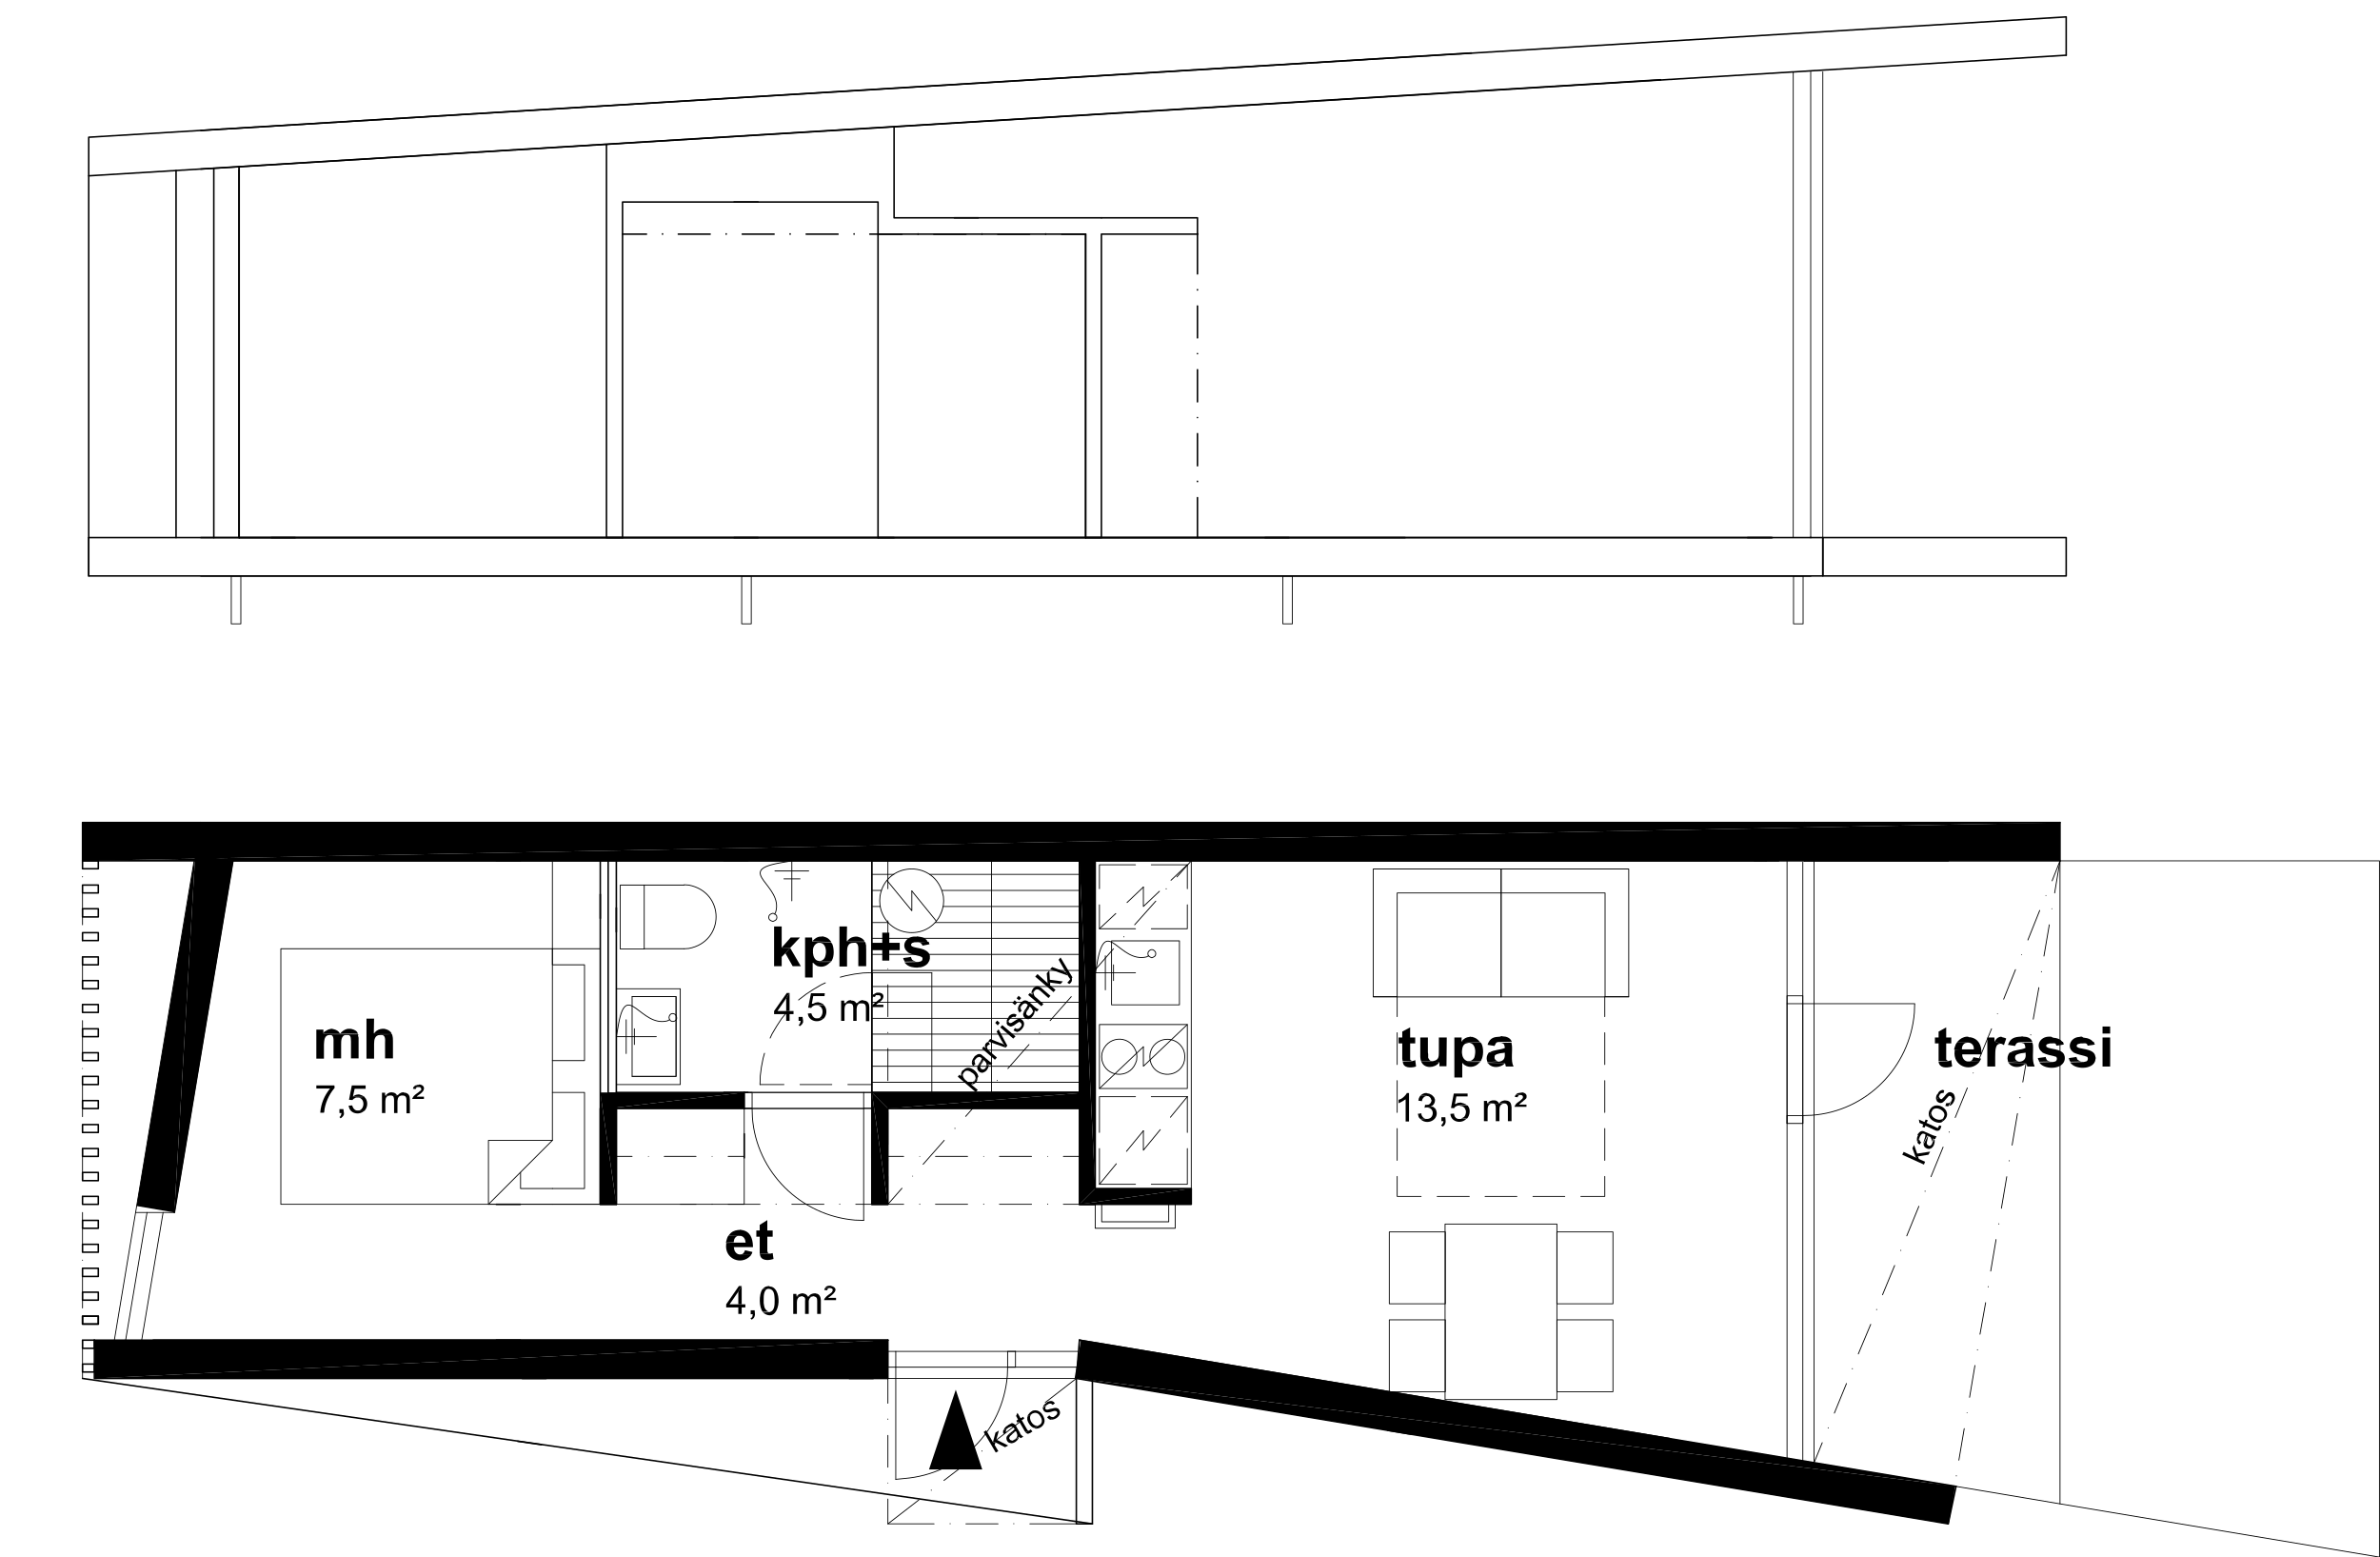 <?xml version="1.0" encoding="utf-8"?>
<!-- Generator: Adobe Illustrator 22.0.1, SVG Export Plug-In . SVG Version: 6.00 Build 0)  -->
<svg version="1.1" id="Layer_1" xmlns="http://www.w3.org/2000/svg" xmlns:xlink="http://www.w3.org/1999/xlink" x="0px" y="0px"
	 viewBox="0 0 844.9 552.7" style="enable-background:new 0 0 844.9 552.7;" xml:space="preserve">
<style type="text/css">
	.st0{fill:none;stroke:#000000;stroke-width:0.3;stroke-linecap:round;stroke-linejoin:round;stroke-miterlimit:10;}
	.st1{fill:none;stroke:#000000;stroke-width:0.54;stroke-linecap:round;stroke-linejoin:round;stroke-miterlimit:10;}
</style>
<line class="st0" x1="383.2" y1="384.1" x2="309.5" y2="384.1"/>
<line class="st0" x1="383.2" y1="378.4" x2="309.5" y2="378.4"/>
<line class="st0" x1="383.2" y1="372.7" x2="309.5" y2="372.7"/>
<line class="st0" x1="383.2" y1="367" x2="309.5" y2="367"/>
<line class="st0" x1="383.2" y1="361.4" x2="309.5" y2="361.4"/>
<line class="st0" x1="383.2" y1="355.7" x2="309.5" y2="355.7"/>
<line class="st0" x1="383.2" y1="350.1" x2="309.5" y2="350.1"/>
<line class="st0" x1="383.2" y1="344.4" x2="309.5" y2="344.4"/>
<line class="st0" x1="383.2" y1="338.7" x2="309.5" y2="338.7"/>
<line class="st0" x1="383.2" y1="333" x2="309.5" y2="333"/>
<line class="st0" x1="383.2" y1="327.4" x2="332" y2="327.4"/>
<line class="st0" x1="315.3" y1="327.4" x2="309.5" y2="327.4"/>
<line class="st0" x1="383.2" y1="321.7" x2="334.8" y2="321.7"/>
<line class="st0" x1="312.5" y1="321.7" x2="309.5" y2="321.7"/>
<line class="st0" x1="383.2" y1="316" x2="334.4" y2="316"/>
<line class="st0" x1="312.9" y1="316" x2="309.5" y2="316"/>
<line class="st0" x1="383.2" y1="310.3" x2="330.1" y2="310.3"/>
<line class="st0" x1="317.3" y1="310.3" x2="309.5" y2="310.3"/>
<line class="st1" x1="315.2" y1="475.6" x2="315.2" y2="489.2"/>
<polyline class="st0" points="213.1,427.4 99.7,427.4 99.7,336.7 213.1,336.7 "/>
<line class="st1" x1="33.5" y1="475.6" x2="315.2" y2="475.6"/>
<polyline class="st1" points="315.2,489.2 33.5,489.2 33.5,475.6 "/>
<line class="st1" x1="627" y1="305.5" x2="640.6" y2="305.5"/>
<line class="st1" x1="309.5" y1="393.4" x2="309.5" y2="387.7"/>
<line class="st1" x1="264.2" y1="393.4" x2="264.2" y2="387.7"/>
<line class="st1" x1="640.6" y1="305.5" x2="731.3" y2="305.5"/>
<polyline class="st1" points="309.5,393.4 309.5,427.4 315.2,427.4 315.2,393.4 383.2,393.4 "/>
<polyline class="st1" points="309.5,387.7 383.2,387.7 383.2,305.5 "/>
<polyline class="st1" points="213.1,305.5 213.1,427.4 218.8,427.4 218.8,393.4 "/>
<line class="st1" x1="218.8" y1="387.7" x2="264.2" y2="387.7"/>
<line class="st1" x1="264.2" y1="393.4" x2="218.8" y2="393.4"/>
<line class="st1" x1="218.8" y1="305.5" x2="218.8" y2="387.7"/>
<polyline class="st1" points="315.2,427.4 309.5,427.4 309.5,393.4 "/>
<polyline class="st1" points="213.1,393.4 213.1,427.4 218.8,427.4 "/>
<line class="st0" x1="264.2" y1="393.4" x2="309.5" y2="393.4"/>
<polyline class="st0" points="264.2,387.7 309.5,387.7 309.5,305.5 "/>
<path class="st1" d="M731.3,305.5v-13.6V305.5z"/>
<line class="st1" x1="731.3" y1="291.9" x2="640.6" y2="291.9"/>
<line class="st1" x1="218.8" y1="393.4" x2="218.8" y2="427.4"/>
<line class="st1" x1="383.2" y1="427.4" x2="388.8" y2="427.4"/>
<line class="st0" x1="422.9" y1="421.8" x2="422.9" y2="305.5"/>
<line class="st0" x1="388.8" y1="427.4" x2="422.9" y2="427.4"/>
<line class="st1" x1="694.4" y1="527.5" x2="383.2" y2="475.6"/>
<polyline class="st1" points="71.2,291.9 29.3,291.9 29.3,305.5 82.7,305.5 "/>
<line class="st1" x1="71.2" y1="291.9" x2="640.6" y2="291.9"/>
<polyline class="st0" points="48.2,430.3 61.9,430.3 82.7,305.5 "/>
<line class="st1" x1="82.7" y1="305.5" x2="627" y2="305.5"/>
<line class="st0" x1="40.6" y1="475.6" x2="68.9" y2="305.5"/>
<rect x="29.3" y="467.1" class="st1" width="5.6" height="2.8"/>
<rect x="29.3" y="458.6" class="st1" width="5.6" height="2.8"/>
<rect x="29.3" y="450.1" class="st1" width="5.6" height="2.9"/>
<rect x="29.3" y="441.6" class="st1" width="5.6" height="2.8"/>
<rect x="29.3" y="433.1" class="st1" width="5.6" height="2.8"/>
<rect x="29.3" y="424.6" class="st1" width="5.6" height="2.8"/>
<rect x="29.3" y="416.1" class="st1" width="5.6" height="2.9"/>
<rect x="29.3" y="407.6" class="st1" width="5.6" height="2.8"/>
<rect x="29.3" y="399.1" class="st1" width="5.6" height="2.8"/>
<rect x="29.3" y="390.6" class="st1" width="5.6" height="2.8"/>
<rect x="29.3" y="382" class="st1" width="5.6" height="2.9"/>
<rect x="29.3" y="373.6" class="st1" width="5.6" height="2.8"/>
<rect x="29.3" y="365.1" class="st1" width="5.6" height="2.8"/>
<rect x="29.3" y="356.5" class="st1" width="5.6" height="2.8"/>
<rect x="29.3" y="348" class="st1" width="5.6" height="2.9"/>
<rect x="29.3" y="339.6" class="st1" width="5.6" height="2.8"/>
<rect x="29.3" y="331" class="st1" width="5.6" height="2.8"/>
<rect x="29.3" y="322.5" class="st1" width="5.6" height="2.9"/>
<rect x="29.3" y="314.1" class="st1" width="5.6" height="2.8"/>
<rect x="29.3" y="305.5" class="st1" width="5.6" height="2.8"/>
<line class="st1" x1="640.6" y1="305.5" x2="691.6" y2="305.5"/>
<line class="st1" x1="694.4" y1="527.5" x2="691.6" y2="540.8"/>
<line class="st1" x1="82.7" y1="305.5" x2="627" y2="305.5"/>
<line class="st1" x1="593" y1="510.6" x2="383.2" y2="475.6"/>
<line class="st1" x1="315.2" y1="475.6" x2="54.4" y2="475.6"/>
<line class="st1" x1="61.9" y1="430.3" x2="82.7" y2="305.5"/>
<polyline class="st1" points="383.2,427.4 422.9,427.4 422.9,421.8 388.8,421.8 388.8,305.5 "/>
<polyline class="st1" points="383.2,393.4 383.2,427.4 388.8,427.4 "/>
<line class="st0" x1="315.2" y1="489.2" x2="382.1" y2="489.2"/>
<polyline class="st1" points="691.6,540.8 382.1,489.2 383.2,475.6 "/>
<rect x="29.3" y="484.1" class="st1" width="4.2" height="2.8"/>
<rect x="29.3" y="475.6" class="st1" width="4.2" height="2.9"/>
<rect x="29.3" y="467.1" class="st1" width="5.6" height="2.8"/>
<polyline class="st1" points="387.8,489.2 387.8,540.8 382.1,540.8 382.1,489.2 "/>
<line class="st0" x1="691.6" y1="540.8" x2="693.5" y2="529.4"/>
<line class="st0" x1="694.5" y1="523.8" x2="694.5" y2="523.7"/>
<line class="st0" x1="695.4" y1="518.2" x2="697.3" y2="507"/>
<line class="st0" x1="698.3" y1="501.4" x2="698.3" y2="501.4"/>
<line class="st0" x1="699.2" y1="495.9" x2="701.1" y2="484.6"/>
<line class="st0" x1="702" y1="479.1" x2="702" y2="479"/>
<line class="st0" x1="702.9" y1="473.5" x2="704.9" y2="462.3"/>
<line class="st0" x1="705.8" y1="456.7" x2="705.8" y2="456.6"/>
<line class="st0" x1="706.7" y1="451.1" x2="708.6" y2="439.9"/>
<line class="st0" x1="709.6" y1="434.4" x2="709.6" y2="434.3"/>
<line class="st0" x1="710.5" y1="428.8" x2="712.4" y2="417.6"/>
<line class="st0" x1="713.3" y1="412" x2="713.3" y2="411.9"/>
<line class="st0" x1="714.3" y1="406.4" x2="716.2" y2="395.2"/>
<line class="st0" x1="717.1" y1="389.6" x2="717.1" y2="389.5"/>
<line class="st0" x1="718.1" y1="384" x2="720" y2="372.9"/>
<line class="st0" x1="720.9" y1="367.3" x2="720.9" y2="367.2"/>
<line class="st0" x1="721.8" y1="361.7" x2="723.8" y2="350.5"/>
<line class="st0" x1="724.7" y1="344.9" x2="724.7" y2="344.8"/>
<line class="st0" x1="725.6" y1="339.3" x2="727.5" y2="328.2"/>
<line class="st0" x1="728.4" y1="322.5" x2="728.4" y2="322.5"/>
<line class="st0" x1="729.4" y1="316.9" x2="731.3" y2="305.5"/>
<line class="st0" x1="29.3" y1="291.9" x2="29.3" y2="305.5"/>
<line class="st0" x1="29.3" y1="311.2" x2="29.3" y2="311.1"/>
<line class="st0" x1="29.3" y1="316.9" x2="29.3" y2="328.2"/>
<line class="st0" x1="29.3" y1="333.9" x2="29.3" y2="333.8"/>
<line class="st0" x1="29.3" y1="339.6" x2="29.3" y2="350.9"/>
<line class="st0" x1="29.3" y1="356.5" x2="29.3" y2="356.5"/>
<line class="st0" x1="29.3" y1="362.2" x2="29.3" y2="373.6"/>
<line class="st0" x1="29.3" y1="379.2" x2="29.3" y2="379.2"/>
<line class="st0" x1="29.3" y1="384.9" x2="29.3" y2="396.3"/>
<line class="st0" x1="29.3" y1="401.9" x2="29.3" y2="401.8"/>
<line class="st0" x1="29.3" y1="407.6" x2="29.3" y2="418.9"/>
<line class="st0" x1="29.3" y1="424.6" x2="29.3" y2="424.5"/>
<line class="st0" x1="29.3" y1="430.3" x2="29.3" y2="441.6"/>
<line class="st0" x1="29.3" y1="447.3" x2="29.3" y2="447.2"/>
<line class="st0" x1="29.3" y1="453" x2="29.3" y2="464.2"/>
<line class="st0" x1="29.3" y1="469.9" x2="29.3" y2="469.9"/>
<line class="st0" x1="29.3" y1="475.6" x2="29.3" y2="489.2"/>
<line class="st1" x1="29.3" y1="489.2" x2="387.8" y2="540.8"/>
<polyline points="29.3,291.9 29.3,305.5 731.3,291.9 "/>
<polyline points="29.3,305.5 731.3,291.9 731.3,305.5 "/>
<polyline points="315.2,489.2 315.2,475.6 33.5,489.2 "/>
<polyline points="315.2,475.6 33.5,489.2 33.5,475.6 "/>
<polyline points="691.8,540.9 694.1,527.4 381.5,489.1 "/>
<polyline points="694.1,527.4 381.5,489.1 383.7,475.7 "/>
<polyline points="213.1,427.4 218.8,427.4 213.1,387.7 "/>
<polyline points="218.8,427.4 213.1,387.7 218.8,387.7 "/>
<polyline points="422.9,427.4 422.9,421.8 383.2,427.4 "/>
<polyline points="422.9,421.8 383.2,427.4 388.8,421.8 "/>
<polyline points="383.2,427.4 388.8,421.8 383.2,305.5 "/>
<polyline points="388.8,421.8 383.2,305.5 388.8,305.5 "/>
<polyline points="264.2,393.4 264.2,387.7 215.9,393.4 "/>
<polyline points="264.2,387.7 215.9,393.4 215.9,387.7 "/>
<polyline points="48.5,428 61.9,430.3 69.3,303.3 "/>
<polyline points="61.9,430.3 69.3,303.3 82.7,305.5 "/>
<line class="st0" x1="315.2" y1="489.2" x2="315.2" y2="498"/>
<line class="st0" x1="315.2" y1="503.7" x2="315.2" y2="503.6"/>
<line class="st0" x1="315.2" y1="509.4" x2="315.2" y2="520.7"/>
<line class="st0" x1="315.2" y1="526.3" x2="315.2" y2="526.3"/>
<polyline class="st0" points="315.2,532 315.2,540.8 331.6,540.8 "/>
<line class="st0" x1="337.3" y1="540.8" x2="337.3" y2="540.7"/>
<line class="st0" x1="342.9" y1="540.8" x2="354.3" y2="540.8"/>
<line class="st0" x1="359.9" y1="540.8" x2="359.9" y2="540.7"/>
<line class="st0" x1="365.6" y1="540.8" x2="382.1" y2="540.8"/>
<polyline class="st0" points="218.8,384.9 241.5,384.9 241.5,350.9 218.8,350.9 "/>
<rect x="220.2" y="314.1" class="st0" width="8.5" height="22.7"/>
<path class="st0" d="M228.7,314.1"/>
<path class="st0" d="M242.9,336.7l1.6-0.1c12.9-2.4,13-20,0-22.5l-1.6-0.1"/>
<line class="st0" x1="242.9" y1="336.7" x2="228.7" y2="336.7"/>
<line class="st0" x1="242.9" y1="314.1" x2="228.7" y2="314.1"/>
<path class="st0" d="M240.2,361.1l-0.1-0.5l-0.3-0.5l-0.5-0.3l-0.5-0.1l-0.5,0.1l-0.4,0.3l-0.3,0.5l-0.1,0.5l0.1,0.5
	c0.4,1,1.5,1.2,2.3,0.5l0.3-0.5V361.1z"/>
<line class="st0" x1="225.2" y1="365.1" x2="225.2" y2="370.7"/>
<path class="st0" d="M218.8,367.9l0.8-4.6c2.9-15.5,7.9,1.4,17.3-1l0.8-0.4"/>
<line class="st0" x1="222.3" y1="361.9" x2="222.3" y2="373.9"/>
<line class="st0" x1="218.8" y1="367.9" x2="233" y2="367.9"/>
<polygon class="st0" points="274.4,327 273.8,326.8 273.3,326.5 273,326.1 272.9,325.6 273,325 273.3,324.6 273.8,324.3 
	274.4,324.1 274.9,324.3 275.4,324.6 275.7,325 275.8,325.6 275.7,326.1 275.4,326.5 274.9,326.8 "/>
<line class="st0" x1="278.3" y1="311.9" x2="284" y2="311.9"/>
<path class="st0" d="M281.1,305.5l-4.6,0.8c-15.6,2.9,1.6,8-1.1,17.3l-0.4,0.8"/>
<line class="st0" x1="275.1" y1="309.1" x2="287.1" y2="309.1"/>
<line class="st0" x1="281.1" y1="305.5" x2="281.1" y2="319.7"/>
<polyline class="st0" points="309.5,387.7 309.5,345.2 330.8,345.2 "/>
<rect x="306.6" y="387.7" class="st0" width="2.8" height="5.6"/>
<rect x="264.2" y="387.7" class="st0" width="2.8" height="5.6"/>
<line class="st0" x1="306.6" y1="393.4" x2="306.6" y2="433.1"/>
<line class="st0" x1="306.6" y1="387.7" x2="264.2" y2="387.7"/>
<line class="st0" x1="306.6" y1="393.4" x2="264.2" y2="393.4"/>
<path class="st0" d="M267,393.4l0.1,3.1c1.4,19.4,17.1,34.9,36.4,36.5l3.1,0.1"/>
<rect x="224.4" y="353.7" class="st0" width="15.6" height="28.3"/>
<path class="st0" d="M224.4,382"/>
<polyline class="st0" points="224.4,353.7 240,353.7 240,382 224.4,382 "/>
<line class="st0" x1="309.5" y1="384.9" x2="301" y2="384.9"/>
<line class="st0" x1="295.3" y1="384.9" x2="284" y2="384.9"/>
<line class="st0" x1="278.3" y1="384.9" x2="269.8" y2="384.9"/>
<polyline class="st0" points="309.5,345.2 306.4,345.3 303.3,345.7 300.2,346.3 298.3,346.8 "/>
<polyline class="st0" points="293,348.8 291.5,349.5 288.8,351.1 286.2,352.8 283.7,354.7 283.5,354.9 "/>
<polyline class="st0" points="279.5,358.9 279.4,359.1 277.4,361.6 275.7,364.2 274.1,366.9 273.4,368.4 "/>
<polyline class="st0" points="271.4,373.8 270.9,375.6 270.3,378.7 269.9,381.8 269.8,384.9 "/>
<line class="st0" x1="323.7" y1="316.2" x2="332.4" y2="326.9"/>
<polyline class="st0" points="314.9,312.5 323.7,323.2 323.7,316.2 "/>
<line class="st0" x1="421.5" y1="389.2" x2="421.5" y2="401.9"/>
<polyline class="st0" points="421.5,407.6 421.5,420.3 408.7,420.3 "/>
<polyline class="st0" points="403.1,420.3 390.3,420.3 390.3,407.6 "/>
<polyline class="st0" points="390.3,401.9 390.3,389.2 403.1,389.2 "/>
<line class="st0" x1="408.7" y1="389.2" x2="421.5" y2="389.2"/>
<polygon class="st0" points="410.3,338.4 410.2,337.9 409.9,337.5 409.4,337.1 408.9,337 408.4,337.1 407.9,337.5 407.6,337.9 
	407.5,338.4 407.6,339 407.9,339.4 408.4,339.7 408.9,339.9 409.4,339.7 409.9,339.4 410.2,339 "/>
<line class="st0" x1="395.3" y1="342.4" x2="395.3" y2="348"/>
<path class="st0" d="M388.9,345.2l0.8-4.6c3.1-15.4,7.8,1.3,17.3-1l0.8-0.4"/>
<line class="st0" x1="392.4" y1="339.2" x2="392.4" y2="351.3"/>
<line class="st0" x1="388.9" y1="345.2" x2="403.1" y2="345.2"/>
<rect x="394.6" y="333.9" class="st0" width="24.1" height="22.7"/>
<line class="st0" x1="405.9" y1="314.8" x2="400.1" y2="320.3"/>
<line class="st0" x1="396.1" y1="324.2" x2="390.3" y2="329.6"/>
<line class="st0" x1="421.5" y1="306.9" x2="415.7" y2="312.4"/>
<polyline class="st0" points="411.6,316.3 405.9,321.7 405.9,314.8 "/>
<line class="st0" x1="421.5" y1="306.9" x2="421.5" y2="315.4"/>
<polyline class="st0" points="421.5,321.1 421.5,329.6 408.7,329.6 "/>
<polyline class="st0" points="403.1,329.6 390.3,329.6 390.3,321.1 "/>
<polyline class="st0" points="390.3,315.4 390.3,306.9 403.1,306.9 "/>
<line class="st0" x1="408.7" y1="306.9" x2="421.5" y2="306.9"/>
<line class="st0" x1="405.9" y1="371.5" x2="390.3" y2="386.3"/>
<polyline class="st0" points="421.5,363.6 405.9,378.4 405.9,371.5 "/>
<rect x="390.3" y="363.6" class="st0" width="31.2" height="22.7"/>
<path class="st0" d="M390.3,363.6"/>
<path class="st0" d="M403.6,375l-0.1-1.2l-0.4-1.1c-2.5-5.8-10.4-4.9-11.9,1.1l-0.1,1.2l0.1,1.3c1.4,6.1,9.5,6.7,11.9,1.1l0.4-1.1
	L403.6,375z"/>
<path class="st0" d="M420.6,375l-0.1-1.2l-0.3-1.1c-2.5-5.7-10.6-4.9-11.9,1.1l-0.1,1.2l0.1,1.3c1.2,6,9.5,6.8,11.9,1.1l0.3-1.1
	L420.6,375z"/>
<rect x="513" y="434.4" class="st0" width="39.7" height="62.3"/>
<rect x="552.7" y="468.4" class="st0" width="19.9" height="25.5"/>
<path class="st0" d="M552.7,493.9"/>
<rect x="552.7" y="437.2" class="st0" width="19.9" height="25.5"/>
<path class="st0" d="M552.7,462.7"/>
<rect x="493.2" y="468.4" class="st0" width="19.9" height="25.5"/>
<path class="st0" d="M513,493.9"/>
<rect x="493.2" y="437.2" class="st0" width="19.9" height="25.5"/>
<path class="st0" d="M513,462.7"/>
<rect x="487.5" y="308.4" class="st0" width="45.4" height="45.4"/>
<rect x="532.9" y="308.4" class="st0" width="45.3" height="45.4"/>
<polyline class="st0" points="487.5,353.7 496,353.7 496,316.9 569.8,316.9 569.8,353.7 578.2,353.7 "/>
<line class="st0" x1="213.1" y1="427.4" x2="196.1" y2="427.4"/>
<polyline class="st0" points="196.1,336.7 196.1,342.4 207.5,342.4 207.5,376.4 196.1,376.4 "/>
<polyline class="st0" points="196.1,421.8 207.5,421.8 207.5,387.7 196.1,387.7 "/>
<line class="st0" x1="196.1" y1="427.4" x2="173.4" y2="427.4"/>
<polyline class="st0" points="196.1,421.8 184.8,421.8 184.8,416.1 "/>
<polyline class="st0" points="173.4,427.4 196.1,404.7 196.1,336.7 "/>
<polyline class="st0" points="173.4,427.4 173.4,404.7 196.1,404.7 "/>
<line class="st0" x1="196.1" y1="336.7" x2="196.1" y2="305.5"/>
<line class="st0" x1="315.2" y1="540.8" x2="326.2" y2="532.3"/>
<line class="st0" x1="330.6" y1="528.9" x2="330.6" y2="528.8"/>
<line class="st0" x1="335.1" y1="525.4" x2="344.1" y2="518.5"/>
<line class="st0" x1="348.6" y1="515" x2="348.6" y2="514.9"/>
<line class="st0" x1="353.1" y1="511.5" x2="362.1" y2="504.6"/>
<line class="st0" x1="366.6" y1="501.1" x2="366.6" y2="501.1"/>
<line class="st0" x1="371.1" y1="497.7" x2="382.1" y2="489.2"/>
<polyline class="st0" points="731.3,305.5 844.7,305.5 844.7,552.6 "/>
<polyline class="st0" points="383.2,387.7 352,387.7 352,305.5 337.8,305.5 "/>
<line class="st0" x1="330.8" y1="345.2" x2="330.8" y2="387.7"/>
<path d="M502.4,376.2l-0.4,0.2l-0.4,0.1l-0.3,0.1l-3.4,0.1l0.1,0.2c0.2,2.2,2.8,2.1,4.4,1.7l0.3-0.2"/>
<polyline points="500.6,364.6 497.8,366.1 497.8,368.2 496.5,368.2 496.5,370.3 497.8,370.3 497.8,375.8 497.9,376.2 497.9,376.5 
	501.3,376.5 501.2,376.5 500.9,376.3 500.8,376.3 500.6,376 500.6,375.9 500.6,370.3 502.4,370.3 502.4,368.2 500.6,368.2 "/>
<path d="M504.5,376.6l0.1,0.3c1.1,2.4,4.7,2.2,6.2,0.3l0.2-0.3"/>
<polyline points="506.9,368.2 504.2,368.2 504.2,375.1 504.3,376 504.4,376.3 504.5,376.6 508.7,376.6 507.9,376.5 507.6,376.3 
	507.5,376.2 507.3,375.9 507,375.4 507,375.2 507,374.9 507,374.1 506.9,373.5 506.9,372.9 "/>
<path d="M513.6,368.2h-2.8v4.3c-0.1,2.1,0.4,3.7-2.2,4.1h-4.2l6.6,0.3v1.5h2.5"/>
<path d="M525.3,376.9l-6.2,0.2l0.2,0.3c1.6,1.8,4.4,1.5,5.8-0.2h0.1"/>
<path d="M525.5,369.9l-4.1,0.2h0.3l0.4,0.1c1.1,0.4,1.5,1.5,1.6,2.6v0.8c-0.2,1.4-0.1,2-1.4,2.8l-0.4,0.1h-0.4l4.2,0.1l0.1-0.3
	c0.9-1.4,0.9-4.3,0.2-5.8l-0.2-0.3"/>
<path d="M518.9,368.2h-2.6v14.2h2.8v-5.2l6.2-0.2l0.2-0.3l-4.2-0.1H521c-1.4-0.4-1.9-1.6-2-2.9V373c0.1-1.3,0.4-2.6,1.9-2.8l0.4-0.1
	l4.1-0.2l-6.6-0.2"/>
<path d="M522,367.9l-0.4,0.1c-1.1,0.1-1.9,0.6-2.6,1.4l-0.2,0.3l6.6,0.2l-0.2-0.3c-0.8-0.9-1.2-1.2-2.5-1.6h-0.4"/>
<path d="M528.2,377.2l0.2,0.3c1.3,1.7,4.2,1.4,5.6,0.1l0.3-0.2"/>
<path d="M528.6,373.5l-0.2,0.2c-0.6,0.9-0.8,1.8-0.5,2.8l0.2,0.4l4-0.2H532l-0.4-0.1c-0.7-0.3-1.2-0.8-1-1.7l0.1-0.4l0.3-0.2
	c0.8-0.4,1.7-0.5,2.5-0.7l0.4-0.1l0.3-0.1"/>
<path d="M536.6,370l-4.3,0.1h0.5l0.4,0.1l0.3,0.1l0.2,0.1l0.1,0.1l0.2,0.3l0.1,0.4l0.1,0.4v0.3L534,372c-1.5,0.6-3.7,0.6-5,1.4
	l-0.3,0.2h5.5v0.5c0.1,1.6-0.5,2.5-2.2,2.7l-4,0.2l0.1,0.3l6.2,0.1l0.1,0.3v0.1l0.1,0.4l0.1,0.3h2.7l-0.1-0.3
	c-0.9-1.6-0.2-5.5-0.5-7.4l-0.1-0.4"/>
<path d="M532.5,367.9L532.5,367.9c-2.2,0.1-3.4,0.4-4.3,2.5l-0.1,0.4l2.5,0.4v-0.1l0.2-0.4l0.2-0.4l0.2-0.2V370l0.3-0.1l0.4-0.1h0.5
	l4.3-0.1l-0.1-0.2c-0.5-1.2-1.9-1.7-3.1-1.7l-0.5-0.1"/>
<path d="M497.3,390l-0.5,0.2l-0.3,0.1v1.2h0.1c0.6-0.3,1.7-0.8,2.2-1.3l0.2-0.2"/>
<path d="M500.2,387.9h-0.8v0.1c-0.4,0.7-1.2,1.5-1.9,1.9l-0.2,0.2l1.7,0.1v7.8h1.2"/>
<path d="M504.6,395.1l-1.3,0.2l0.1,0.2c0.1,0.5,0.2,1.1,0.6,1.4l0.2,0.2l2.3-0.1h-0.2l-0.3,0l-0.5-0.2l-0.2-0.2h-0.1l-0.1-0.2
	l-0.2-0.2l-0.1-0.2l-0.1-0.2l-0.1-0.3"/>
<path d="M509,393l-2.3,0.1h0.2c2.5,0.3,2.2,4-0.3,4l-2.3,0.1l0.2,0.2c2.6,2.1,6.8-0.4,5.2-3.7l-0.1-0.2h-0.1l-0.1-0.2"/>
<polyline points="505.9,392.1 505.7,393.2 505.8,393.1 506.4,393 506.6,393 509,393 508.8,392.8 508.5,392.7 508.2,392.6 508,392.5 
	508.2,392.4 508.5,392.2 506.1,392.1 "/>
<path d="M504.3,388.8l-0.2,0.2c-0.2,0.4-0.5,0.8-0.5,1.3l-0.1,0.3l1.3,0.2v-0.2c0.1-0.7,0.7-1.5,1.5-1.6l0.3-0.1"/>
<path d="M506.4,387.9h-0.2c-0.6,0-1.2,0.3-1.7,0.7l-0.2,0.2l2.2,0.1l0.2,0.1c0.6-0.1,1.3,0.6,1.4,1.3l0.1,0.2v0.2l-0.1,0.2l-0.1,0.3
	l-0.1,0.2l-0.2,0.2l-0.2,0.2l-0.1,0.1l-0.5,0.2l-0.3,0.1l-0.2,0.1h-0.3l2.4,0.1l0.2-0.2c0.6-0.5,0.8-1.4,0.7-2.1l-0.1-0.2l-0.1-0.2
	l-0.1-0.3l-0.6-0.6l-0.2-0.2l-0.2-0.1l-0.2-0.1l-0.2-0.1l-0.2-0.1l-0.2-0.1H507"/>
<path d="M513.1,396.5h-1.4v1.4h0.7v0.2l-0.1,0.3l-0.1,0.2l-0.1,0.2L512,399l-0.2,0.1l-0.2,0.2l0.4,0.5h0.1c0.7-0.3,1-0.9,1.1-1.6
	v-0.3"/>
<path d="M516.2,395.2l-1.3,0.1v0.2c0.3,2.6,3.6,3.4,5.4,1.8l0.2-0.2H518c-0.8,0.1-1.6-0.6-1.7-1.3l-0.1-0.2"/>
<path d="M520.6,392.2l-2.5,0.2h0.1l0.3,0.1h0.3l0.5,0.2l0.2,0.1l0.3,0.3l0.2,0.2l0.1,0.2l0.1,0.2l0.1,0.3l0.1,0.2v0.7
	c-0.2,1.1-0.5,1.6-1.6,2l-0.2,0.1h-0.3h2.5c1-1.1,1.3-3.3,0.4-4.4l-0.1-0.2"/>
<path d="M518.4,391.3L518.4,391.3c-0.9,0.1-0.8,0-1.6,0.5l-0.2,0.2l3.8,0.1l-0.2-0.2c-0.5-0.3-0.7-0.4-1.3-0.5l-0.2-0.1"/>
<path d="M521,388.1h-4.9l-1,5.1l1.1,0.1l0.1-0.2c0.4-0.5,1.1-0.8,1.7-0.8l2.5-0.2l-0.2-0.2l-3.8-0.1l0.5-2.7h4"/>
<path d="M532.2,391.5l-0.1,0.2l-1.5,0.1l0.1,0.2c0.3,0.3,0.3,0.8,0.3,1.2v4.7h1.3v-4.2c0-0.5,0.1-1.1,0.4-1.4l0.1-0.2h0.1l0.2-0.2
	l0.2-0.1l0.2-0.1l0.2-0.1h0.3"/>
<polyline points="528,391.5 527.9,391.7 529,391.8 529.2,391.6 529.5,391.6 529.8,391.6 "/>
<path d="M527.9,390.7h-1.1v7.2h1.3v-3.7c0-0.9,0-1.8,0.8-2.3l0.2-0.1l-1.1-0.1"/>
<path d="M530.1,390.5h-0.2c-0.6,0.1-1.2,0.3-1.6,0.8l-0.2,0.2l1.7,0.1h0.4l0.5,0.2l1.5-0.1l-0.1-0.1c-0.1-0.5-0.9-1.1-1.4-1.1h-0.3"
	/>
<path d="M534.3,390.5L534.3,390.5c-0.8,0.1-1.4,0.3-1.9,0.8l-0.2,0.2l1.8,0.1c1-0.1,1.4,0.9,1.3,1.7v4.6h1.3V393
	c-0.1-1.2-0.3-2.1-1.6-2.4h-0.3"/>
<polyline points="538.1,388.5 537.8,389 537.8,389.3 538.8,389.4 538.8,389.2 539,388.9 539.2,388.7 539.5,388.6 539.8,388.6 "/>
<path d="M539.8,387.8L539.8,387.8c-0.6,0.1-1.2,0.1-1.5,0.5l-0.2,0.2l1.7,0.1h0.2c0.9,0.2,0.8,1.2,0.1,1.6l-0.2,0.2l-0.2,0.2
	c-0.8,0.6-1.5,0.9-1.9,1.8l-0.1,0.2l-0.1,0.2h4.3V392h-2.6l0.1-0.1l0.2-0.2l0.5-0.4l0.2-0.2l0.3-0.2l0.2-0.2l0.2-0.2l0.2-0.1
	l0.2-0.2l0.1-0.1l0.1-0.1l0.2-0.2l0.1-0.2c0.2-0.9-0.1-1.5-1-1.8l-0.2-0.1h-0.3"/>
<path d="M117,367.2L117,367.2c1.6,0,1.4,1.8,1.4,2.8v5.6h2.7v-4.9c0-1.4,0-3,1.6-3.5h0.4"/>
<path d="M127.2,367.2H117h6.2c1.6,0.1,1.3,1.4,1.4,2.5v5.9h2.7v-7.3l-0.1-0.4l-0.1-0.4"/>
<path d="M114.8,365.4h-2.5v10.3h2.7v-5c0.1-1.5,0.1-3.4,2.1-3.4h10.1l-0.1-0.3l-6.2-0.2h-6.1"/>
<path d="M117.9,365.1h-0.3l-0.4,0.1l-0.4,0.1l-0.3,0.1l-0.4,0.2l-0.3,0.2l-0.4,0.2l-0.3,0.2l-0.2,0.3l-0.3,0.3h6.1l-0.1-0.1
	c-0.4-0.8-1.2-1.2-2-1.4l-0.4-0.1"/>
<path d="M124,365.1h-0.2c-1,0-2,0.6-2.7,1.3l-0.2,0.3l6.2,0.2l-0.1-0.2c-0.3-0.9-1.3-1.3-2.1-1.5l-0.4-0.1"/>
<path d="M139.1,367l-4.1,0.2h0.3c1.7,0.2,1.4,1.8,1.4,3v5.4h2.8v-6c0-0.5,0-1.6-0.2-2v-0.2"/>
<path d="M135.9,365.1h-0.2c-1,0.1-2,0.5-2.6,1.3l-0.3,0.3h6.2l-0.2-0.3c-0.5-0.7-1.3-1-2-1.2l-0.4-0.1"/>
<path d="M132.8,361.5h-2.7v14.2h2.7v-5.2c0-1.6,0.3-3.2,2.2-3.2l4.1-0.2l-0.2-0.4h-6.2"/>
<path d="M118.7,385.2h-6.4v1.1h4.9l-0.1,0.1c-2,2.5-3.1,5.2-3.4,8.3v0.2h1.3l0.1-0.3c0.2-2.9,1.7-6.2,3.6-8.4l0.1-0.2"/>
<path d="M121.9,393.6h-1.4v1.4h0.7v0.2c-0.1,0.5-0.2,0.8-0.5,1.1l-0.2,0.1l0.4,0.5l0.1-0.1l0.2-0.1l0.4-0.4l0.2-0.2l0.2-0.4l0.1-0.2
	V395"/>
<path d="M125,392.3l-1.3,0.1l0.1,0.1c0.3,2.7,3.6,3.4,5.4,1.8l0.2-0.2H127c-0.8,0.1-1.5-0.5-1.8-1.3l-0.1-0.3"/>
<path d="M129.4,389.3l-2.5,0.2h0.1c2.7,0.1,2.6,4.3,0.2,4.7H127h2.4c1.1-1.1,1.3-3.1,0.4-4.4l-0.2-0.2"/>
<path d="M127.2,388.4L127.2,388.4c-1.1,0.2-0.6,0-1.6,0.5l-0.3,0.2l3.9,0.1L129,389c-0.7-0.3-0.4-0.3-1.2-0.5l-0.3-0.1"/>
<polyline points="129.8,385.2 124.9,385.2 123.9,390.3 125.1,390.4 125.2,390.3 125.4,390.1 125.6,389.9 125.9,389.8 125.9,389.7 
	126.1,389.7 126.3,389.5 126.6,389.5 126.9,389.5 129.4,389.3 129.2,389.1 125.3,389.1 125.9,386.4 129.8,386.4 "/>
<path d="M141.1,388.6l-0.2,0.2l-1.5,0.1l0.2,0.2c0.2,0.3,0.3,0.8,0.3,1.2v4.7h1.2v-4.2c0.1-1.1,0.3-1.8,1.5-2.1h0.3"/>
<polyline points="136.9,388.6 136.7,388.8 137.9,388.9 138.1,388.8 138.3,388.7 138.6,388.7 "/>
<path d="M136.7,387.8h-1.1v7.2h1.2v-3.7c0-0.8,0-1.9,0.8-2.3l0.2-0.1l-1.1-0.1"/>
<path d="M138.9,387.6l-0.2,0.1h-0.3l-0.2,0.1l-0.5,0.2l-0.1,0.1l-0.2,0.2l-0.2,0.2l-0.2,0.2l1.7,0.1h0.3l0.3,0.1l0.2,0.1l1.5-0.1
	l-0.1-0.1c-0.1-0.6-0.8-1-1.4-1.1h-0.3"/>
<path d="M143.1,387.6l-0.3,0.1h-0.2l-0.2,0.1l-0.2,0.1L142,388l-0.2,0.1l-0.2,0.2l-0.4,0.4l1.8,0.1c1.1,0,1.3,0.8,1.3,1.7v4.6h1.2
	v-4.9c0-1.3-0.4-2.1-1.6-2.4h-0.3"/>
<polyline points="146.9,385.6 146.7,386.1 146.6,386.4 147.6,386.5 147.6,386.3 147.8,386.1 147.9,385.9 148.1,385.8 148.3,385.8 
	148.6,385.8 "/>
<path d="M148.7,384.9l-0.1,0.1h-0.4l-0.2,0.1l-0.5,0.1l-0.2,0.1l-0.4,0.4l1.7,0.1c0.7-0.1,1.1,0.4,0.9,1.1l-0.2,0.2h-0.1
	c-0.9,0.9-2.3,1.4-2.8,2.7l-0.1,0.2h4.2v-0.8h-2.6l0.1-0.1l0.2-0.2c0.6-0.4,1.5-1,1.9-1.6l0.1-0.1l0.1-0.2c0.5-0.9,0.1-1.7-0.8-2
	l-0.3-0.1H149"/>
<polyline points="280.5,336.4 278.8,338.3 281.4,342.9 284.3,342.9 "/>
<polyline points="284,332.7 280.7,332.7 277.5,336.3 280.5,336.4 "/>
<polyline points="277.5,328.8 274.8,328.8 274.8,342.9 277.5,342.9 277.5,339.6 278.8,338.3 280.5,336.4 277.5,336.3 "/>
<path d="M294.8,341.4l-6.3,0.2l0.3,0.2l0.3,0.3l0.6,0.5l0.3,0.1v0.1l0.4,0.1c1.6,0.5,3.1-0.1,4.2-1.3h0.1"/>
<path d="M295,334.4l-4.2,0.2h0.4l0.4,0.1c1.1,0.4,1.5,1.5,1.6,2.6v0.8c-0.1,1.2-0.3,2.2-1.5,2.8l-0.3,0.1l-0.4,0.1l4.1,0.1l0.2-0.3
	c0.9-1.5,0.8-4.2,0.2-5.8l-0.2-0.3"/>
<path d="M288.3,332.7h-2.5v14.2h2.7v-5.2l6.3-0.2l0.2-0.3l-4.1-0.1l-0.4-0.1c-1.3-0.2-1.8-1.7-1.9-2.8v-0.7
	c-0.1-1.2,0.6-2.6,1.9-2.9h0.4l4.2-0.2l-6.7-0.2"/>
<path d="M291.6,332.4L291.6,332.4c-1.2-0.1-2.3,0.6-3,1.4l-0.2,0.3l6.7,0.2l-0.2-0.3c-0.8-1-1.3-1.3-2.5-1.6l-0.4-0.1"/>
<path d="M307.1,334.3l-4.1,0.2h0.3c1.6,0.1,1.4,1.9,1.4,3v5.4h2.8v-6c-0.1-0.9,0.1-1.3-0.2-2v-0.2"/>
<path d="M303.8,332.4h-0.2c-1.1,0.1-1.9,0.5-2.6,1.3l-0.3,0.3h6.2l-0.2-0.3c-0.5-0.7-1.3-1-2-1.2l-0.4-0.1"/>
<path d="M300.7,328.8H298V343h2.7v-5.2c0-1.6,0.3-3.2,2.2-3.2l4.1-0.2l-0.2-0.4h-6.2"/>
<polyline points="315.7,331 313.2,331 313.2,334.6 309.5,334.6 309.5,337.2 313.2,337.2 313.2,340.9 315.7,340.9 315.7,337.2 
	319.4,337.2 319.4,334.6 315.7,334.6 "/>
<path d="M323.4,339.6l-2.8,0.4l0.1,0.2l0.1,0.4l0.2,0.3l0.2,0.4l4.4-0.1h-0.5c-0.5-0.2-1.2-0.3-1.4-0.8l-0.2-0.4"/>
<path d="M329.6,334.2l-4.1,0.2h0.3c0.6,0,1.3,0.3,1.5,0.8l0.2,0.4l2.5-0.5l-0.1-0.2l-0.1-0.4"/>
<path d="M325.4,332.4h-0.5c-3.2-0.2-5.4,3.3-2.6,5.5v0.1l0.2,0.1l0.2,0.1c1.3,0.6,2.4,0.8,3.7,1.1l0.3,0.1l0.4,0.2l0.2,0.1l0.1,0.1
	l0.1,0.4v0.1l-0.1,0.4l-0.2,0.3l-0.4,0.2l-0.4,0.1l-0.4,0.1h-0.5l-4.4,0.1l0.2,0.3l0.5,0.5c1.1,0.9,2.5,1.1,3.9,1.1l0.5-0.1h0.4
	c1.1-0.1,2.7-0.9,3.1-2l0.2-0.3l0.1-0.4l0.1-0.4v-0.4c0.2-1.4-0.9-2.3-2.1-2.8l-1.3-0.4l-0.5-0.1l-0.5-0.1l-0.5-0.1l-0.4-0.1
	l-0.4-0.1l-0.3-0.1l-0.2-0.1l-0.2-0.1l-0.2-0.2l-0.1-0.3l0.1-0.3l0.2-0.2v-0.1l0.3-0.1l0.3-0.1l0.4-0.1h0.5l4.1-0.2l-0.2-0.4
	c-0.9-1.1-1.6-1.2-3-1.4l-0.4-0.1"/>
<polyline points="280.3,352.4 279.3,352.4 274.8,358.8 274.8,359.9 279.1,359.9 279.1,362.3 280.3,362.3 280.3,359.9 281.7,359.9 
	281.7,358.8 276,358.8 279.1,354.3 "/>
<polyline points="280.3,352.4 279.1,354.3 279.1,358.8 276,358.8 280.3,358.8 "/>
<path d="M284.9,360.9h-1.4v1.4h0.7v0.2c-0.1,0.5-0.2,0.8-0.5,1.1l-0.2,0.1l0.4,0.5l0.1-0.1l0.2-0.1l0.4-0.4l0.2-0.2l0.2-0.4l0.1-0.2
	v-0.6"/>
<path d="M288,359.6l-1.3,0.1l0.1,0.1c0.3,2.6,3.6,3.4,5.4,1.8l0.2-0.2H290c-0.8,0.1-1.5-0.5-1.8-1.3l-0.1-0.3"/>
<path d="M292.4,356.6l-2.5,0.2h0.1c2.8,0.1,2.5,4.4,0.2,4.7H290h2.4c1.1-1.1,1.3-3.1,0.4-4.4l-0.2-0.2"/>
<path d="M290.3,355.7h-0.1c-1,0.2-0.5,0-1.5,0.5l-0.3,0.2l3.9,0.1l-0.2-0.2c-0.7-0.3-0.4-0.3-1.2-0.5l-0.3-0.1"/>
<path d="M292.8,352.5h-4.9l-1,5.1l1.1,0.1l0.1-0.2c0.3-0.4,1.2-0.9,1.7-0.8l2.5-0.2l-0.2-0.2l-3.9-0.1l0.5-2.7h4"/>
<path d="M304.1,355.9l-0.2,0.2l-1.5,0.1l0.2,0.2c0.2,0.4,0.3,0.8,0.3,1.2v4.7h1.2v-4.2c0.1-1.1,0.3-1.8,1.5-2.1h0.3"/>
<polyline points="299.9,355.9 299.7,356.1 300.9,356.2 301.1,356.1 301.4,356 301.7,356 "/>
<path d="M299.7,355.1h-1.1v7.2h1.2v-3.7c0-0.8,0-1.9,0.8-2.3l0.2-0.1l-1.1-0.1"/>
<path d="M301.9,354.9l-0.2,0.1h-0.3l-0.2,0.1l-0.2,0.1l-0.2,0.1l-0.1,0.1l-0.2,0.2l-0.4,0.4l1.7,0.1l0.3,0.1l0.3,0.1l0.2,0.1
	l1.5-0.1l-0.1-0.1c-0.2-0.7-0.7-1-1.4-1.1h-0.3"/>
<path d="M306.2,354.9l-0.3,0.1h-0.2l-0.2,0.1l-0.2,0.1l-0.2,0.1l-0.2,0.1l-0.2,0.2l-0.4,0.4l1.8,0.1c1.1,0,1.3,0.8,1.3,1.7v4.6h1.2
	v-4.9c0-1.3-0.4-2.1-1.6-2.4h-0.3"/>
<polyline points="309.9,352.9 309.7,353.4 309.6,353.7 310.6,353.8 310.7,353.6 310.8,353.4 311,353.2 311.1,353.1 311.3,353.1 
	311.6,353.1 "/>
<path d="M311.7,352.3h-0.5l-0.2,0.1l-0.2,0.1l-0.2,0.1l-0.2,0.1l-0.4,0.4l1.7,0.1c0.7-0.1,1.1,0.4,0.9,1.1l-0.2,0.2h-0.1
	c-0.7,0.7-2.5,1.7-2.8,2.7l-0.1,0.2h4.2v-0.8H311l0.1-0.1l0.2-0.2c0.7-0.5,1.4-0.9,1.9-1.6l0.1-0.1l0.1-0.2c0.5-0.9,0.1-1.8-0.8-2
	l-0.3-0.1H312"/>
<path d="M264.5,443.7l-0.1,0.2c-0.3,0.7-0.5,1.1-1.3,1.3l-0.4,0.1l3.9,0.1l0.2-0.3l0.2-0.4l0.1-0.4"/>
<path d="M258.6,438.5l-0.2,0.3c-0.4,0.8-0.4,1.1-0.6,1.8l-0.1,0.4l2.8-0.1v-0.4c0.1-1,0.7-1.7,1.6-2h0.4"/>
<path d="M262.5,436.5h-0.4c-1.5,0.2-2.4,0.6-3.3,1.8l-0.2,0.2l4,0.1c1.1-0.1,1.9,0.9,2,1.9l0.1,0.5h-4.1l-2.8,0.1v0.4
	c-0.7,5.2,5.3,7.8,8.7,4.1l0.2-0.3l-3.9-0.1c-1.2,0.1-2.1-1-2.2-2.1l-0.1-0.5h6.8v-0.4c-0.1-2.8-1-5.3-4.1-5.7l-0.4-0.1"/>
<path d="M274.3,444.7l-0.4,0.1l-0.4,0.1h-0.3l-3.5,0.1l0.1,0.2c0.2,2.2,2.8,2.2,4.4,1.7l0.4-0.1"/>
<polyline points="272.4,433 269.7,434.7 269.7,436.7 268.5,436.7 268.5,438.9 269.7,438.9 269.7,445 273.2,444.9 273.1,444.9 
	272.7,444.8 272.7,444.7 272.5,444.4 272.5,444.3 272.4,444 272.4,438.9 274.3,438.9 274.3,436.7 272.4,436.7 "/>
<polyline points="263.3,456.4 262.3,456.4 257.8,462.9 257.8,464 262.1,464 262.1,466.3 263.3,466.3 263.3,464 264.6,464 
	264.6,462.9 259,462.9 262.1,458.4 "/>
<polyline points="263.3,456.4 262.1,458.4 262.1,462.9 259,462.9 263.3,462.9 "/>
<path d="M267.9,465h-1.4v1.4h0.7v0.2c-0.1,0.5,0,0.8-0.5,1.1l-0.3,0.1l0.4,0.5h0.1c0.8-0.5,0.9-0.8,1.1-1.6v-0.4"/>
<path d="M270.8,457.4l-0.2,0.2c-1.2,1.8-1.2,6.3,0.2,8l2.2-0.1l-0.1-0.1h-0.2l-0.2-0.1l-0.2-0.1l-0.2-0.2l-0.4-0.4v-0.1l-0.1-0.1
	l-0.1-0.2l-0.1-0.2c-0.2-0.8-0.2-0.9-0.3-1.6v-1.1c0-1.4,0-3.3,1.4-4l0.2-0.1h0.3"/>
<path d="M273,456.4L273,456.4c-0.9,0.1-1.4,0.2-2,0.8l-0.2,0.2h2.3c1.8,0.3,1.8,2.2,1.9,3.7v0.5c0,1.4,0,3.6-1.7,4l-0.2,0.1
	l-2.2,0.1l0.2,0.2c5.8,4,7.1-8.4,2.6-9.4h-0.3"/>
<path d="M287.1,460l-0.2,0.2h-1.5l0.2,0.2c0.3,0.7,0.3,0.4,0.2,1.3v4.6h1.3v-4.1c-0.1-0.9,0.4-2,1.4-2.1l0.3-0.1"/>
<polyline points="282.9,460 282.7,460.2 283.8,460.3 284.1,460.2 284.4,460.1 284.6,460 "/>
<path d="M282.7,459.2h-1.1v7.1h1.3v-3.7c0-0.9,0-1.7,0.8-2.3l0.2-0.1l-1.1-0.1"/>
<path d="M284.9,459h-0.2c-0.6,0.1-1.2,0.3-1.6,0.7l-0.2,0.2l1.7,0.1h0.1l0.3,0.1l0.2,0.1l0.2,0.1h1.5l-0.1-0.1
	c-0.3-0.6-0.7-1-1.4-1.1l-0.3-0.1"/>
<path d="M289.2,459L289.2,459c-0.7,0-1.5,0.3-1.9,0.8l-0.2,0.2h1.7c1.2,0.3,1.3,0.7,1.3,1.8v4.5h1.3v-4.9c0-1-0.5-2.2-1.6-2.3
	l-0.3-0.1"/>
<polyline points="293,457 292.8,457.2 292.7,457.5 292.6,457.8 293.6,457.9 293.7,457.7 293.8,457.5 294,457.3 294.1,457.2 
	294.3,457.2 294.6,457.1 "/>
<path d="M294.6,456.3h-0.1c-0.6,0-1,0.1-1.4,0.5L293,457l1.7,0.1c0.8,0.1,1.2,0.6,0.7,1.3v0.1l-0.1,0.1c-0.7,0.7-1.7,1.1-2.3,1.9
	l-0.1,0.2h-0.1l-0.1,0.2l-0.1,0.3l-0.1,0.2h4.3v-0.8H294l0.1-0.1c1.4-0.9,4.2-3.1,1.1-4.1l-0.3-0.1"/>
<polyline points="354.6,507.7 353.4,508.4 352.5,511.8 353.4,511.9 356.8,513.6 357.9,513 353.7,510.9 "/>
<polyline points="350.1,507.6 349.2,508.2 353.5,515.5 354.4,515 353.1,512.8 353.4,511.9 352.5,511.8 "/>
<polyline points="360.6,510.5 360.4,510.7 360.2,510.8 360,511 361.7,510.1 361.7,509.9 "/>
<path d="M357.6,509.5l-0.1,0.2l-0.1,0.1c-0.4,0.9,0.2,2.2,1.2,2.3h0.1l0.2,0.1c1.1,0,2.1-0.7,2.6-1.6l0.1-0.2l0.1-0.2L360,511l0,0
	l-0.2,0.1l-0.2,0.1l-0.2,0.1l-0.2-0.1H359l-0.4-0.2l-0.1-0.2l-0.1-0.1l-0.1-0.2v-0.3l0.1-0.2l0.2-0.4l0.2-0.1l0.2-0.2l0.2-0.2
	l0.1-0.1l0.2-0.2l0.2-0.2l0.2-0.1l0.2-0.2l0.1-0.2l0.2-0.1l0.1-0.1"/>
<path d="M356.1,507.7v0.7l0.1,0.5l1-0.4l-0.1-0.1c0-0.6-0.1-1.2,0.7-1.5l0.2-0.2"/>
<path d="M357.8,505.8l-0.2,0.2l-0.2,0.1l-0.2,0.1l-0.2,0.2l-0.1,0.2l-0.2,0.1l-0.2,0.4l-0.1,0.2l-0.1,0.2l-0.1,0.2l1.9-1.1
	c0.3-0.1,0.6-0.3,1-0.3h0.2v0.1l0.2,0.1l0.2,0.1l0.2,0.2l0.2,0.2l0.1,0.2l-0.1,0.1c-0.7,0.8-1.6,1.2-2.3,2l-0.1,0.2l2.9-1.6l0.2,0.3
	c0.3,0.7,0.6,1.4,0,2.1l-0.1,0.2l1.1-0.6l0.5,0.5l1-0.5l-0.1-0.1l-0.2-0.1l-0.2-0.2l-0.2-0.2l-0.1-0.1l-0.1-0.1l-0.1-0.1l-0.1-0.2
	l-0.2-0.5l-1.1-1.8l-0.1-0.3l-0.2-0.2l-0.1-0.2l-0.1-0.1l-0.1-0.1l-0.2-0.2l-0.2-0.1l-0.2-0.1l-0.1-0.1H359l-0.1,0.1l-0.2,0.1
	l-0.2,0.1l-0.2,0.1l-0.2,0.1"/>
<polyline points="365.9,507.3 365.7,507.4 365.5,507.6 364.1,508.3 364.2,508.5 364.4,508.6 364.5,508.7 364.7,508.8 365.1,508.8 
	365.3,508.7 365.6,508.6 365.8,508.5 365.9,508.5 366,508.3 366.3,508.2 366.5,508 "/>
<polyline points="361.2,501.4 360.7,502.5 361.4,503.8 360.8,504.2 361.2,504.9 361.8,504.5 363.6,507.6 363.6,507.7 364,508.2 
	364.1,508.3 365.5,507.6 365.1,507.7 365.1,507.7 364.9,507.6 364.8,507.6 364.7,507.4 364.5,507.1 362.7,504 363.6,503.5 
	363.3,502.8 362.3,503.3 "/>
<path d="M364.8,502.7l-0.1,0.2v0.2c-0.1,0.9,0.1,1.2,0.5,2l0.1,0.1l0.1,0.2c0.4,0.6,0.8,1,1.5,1.3l0.2,0.1l1.8-1.1l-0.1,0.1
	c-1.9,1.1-4.3-2.7-2.5-4l0.2-0.2"/>
<path d="M366.2,500.9L366,501l-0.2,0.2l-0.2,0.1l-0.1,0.2l-0.2,0.2l-0.4,0.5l-0.1,0.5l1.8-1.1h0.1c0.9-0.5,2.1,0,2.5,0.9l0.2,0.2
	v0.1c0.6,0.9,0.7,2.1-0.2,2.8l-0.2,0.1l-1.8,1.1l0.2,0.1l0.2,0.1c1.7,0.2,3.5-1.4,3.2-3.2l-0.1-0.2v-0.2c-0.6-1.8-1.9-3.3-4-2.8
	l-0.2,0.1L366.2,500.9"/>
<path d="M372.5,502.3l-0.8,0.7l0.1,0.1c0.3,0.3,0.6,0.6,1,0.7l1.8-1.1l-0.2,0.1c-0.4,0.2-1,0.2-1.4-0.1l-0.2-0.1"/>
<path d="M370.2,499.5v0.3c0.3,1.6,1.5,1.6,2.8,1.3l0.3-0.1l0.3-0.1c1.9-0.7,2.2,0.8,1.1,1.5l-0.2,0.2l-1.8,1.1l0.2,0.1h0.2
	c1.7,0.2,4.2-1.8,2.8-3.6l-0.1-0.2l-0.4-0.2c-0.9-0.4-1.5,0.1-2.5,0.2l-0.4,0.1l-0.3,0.1c-0.9,0.3-1.5-0.3-0.9-1.1l0.1-0.1l0.2-0.2
	l0.2-0.1"/>
<path d="M371.6,497.8l-0.2,0.1c-0.4,0.2-1,0.9-1.1,1.3l-0.1,0.2l1.8-1c0.4-0.4,1.1-0.4,1.5,0l0.2,0.2l0.8-0.6l-0.1-0.1
	c-0.7-0.9-1.5-0.8-2.5-0.4l-0.2,0.1"/>
<path d="M347.1,382.3l-2.2,2.6h0.2l0.2-0.1c0.7-0.2,0.3,0,1-0.5l0.2-0.2c0.4-0.5,0.4-0.6,0.5-1.3v-0.4"/>
<polyline points="341.1,381.6 341.2,381.9 341.9,381.1 342,380.9 342.2,380.5 "/>
<path d="M340.6,381.4l-0.6,0.7l6.4,5.5l0.7-0.8l-2.3-1.9l2.2-2.6l-1.3,1.4l-0.2,0.1l-0.2,0.2l-0.2,0.1l-0.2,0.1h-0.2l-0.2,0.1
	l-0.2-0.1h-0.2l-0.2-0.1l-0.2-0.1l-0.2-0.1l-0.2-0.2l-0.2-0.1c-0.6-0.4-1.3-1.3-1.3-2v-0.5l-0.7,0.8"/>
<path d="M341.7,379.9l-0.1,0.1c-0.2,0.4-0.5,0.9-0.4,1.4v0.2l1.1-1.1c0.7-1,2.1-0.4,2.9,0.3h0.1l0.2,0.2c0.7,0.5,1.1,1.6,0.6,2.4
	l-0.1,0.2l1.3-1.4c-0.1-2-3.2-4.3-5-2.7l-0.2,0.2"/>
<polyline points="350.1,378.6 349.9,378.9 349.8,379.2 351,377.8 351,377.5 "/>
<path d="M347,378.6l-0.1,0.2v0.1c0,1,0.9,1.9,1.9,1.8h0.1l0.2-0.1c1-0.3,1.7-1.3,1.9-2.3v-0.5l-1.2,1.3l-0.2,0.2l-0.2,0.1l-0.2,0.1
	h-0.5l-0.2-0.1l-0.2-0.1l-0.1-0.1l-0.1-0.2l-0.1-0.2v-0.5l0.1-0.2l0.1-0.2l0.1-0.2l0.2-0.2l0.2-0.4l0.2-0.2l0.1-0.2l0.1-0.2l0.1-0.2
	l0.1-0.2l0.1-0.2"/>
<path d="M345,377.3v0.2l0.1,0.2l0.1,0.2l0.1,0.2l0.2,0.2l0.8-0.7l-0.1-0.1c-0.3-0.5-0.3-1.2,0.1-1.6l0.2-0.2"/>
<path d="M345.9,375l-0.1,0.2c-0.4,0.5-0.8,1.2-0.8,1.9l0.1,0.2l1.4-1.6l0.1-0.1l0.2-0.2l0.2-0.1l0.2-0.1l0.4-0.1h0.2l0.2,0.1
	l0.2,0.1l0.2,0.2l0.2,0.2l-0.1,0.2l-0.1,0.2l-0.1,0.2l-0.2,0.4l-0.1,0.2l-0.2,0.2l-0.2,0.3c-0.2,0.6-0.3,0.2-0.5,0.9l-0.1,0.2
	l-0.1,0.2l2.2-2.5l0.3,0.2c0.6,0.5,1.1,1.2,0.7,2l-0.1,0.2l0.9-1l0.1,0.1l0.2,0.1l0.2,0.1l0.2,0.1l0.7-0.8h-0.1l-0.2-0.1l-0.2-0.1
	l-0.2-0.1h-0.1l-0.1-0.1l-0.1-0.1l-0.2-0.2l-0.2-0.1l-0.4-0.4l-0.3-0.2l-1-0.9h-0.1l-0.2-0.2l-0.2-0.2c-0.8-0.7-1.6-0.5-2.3,0.1
	l-0.2,0.1L345.9,375"/>
<path d="M349.2,371.4l-0.6,0.7l4.6,4l0.7-0.8l-2.5-2.1c-0.6-0.5-1.2-1.2-0.9-2l0.2-0.2l-0.8,1"/>
<path d="M350,370.3L350,370.3l-0.2,0.2c-0.2,0.7-0.2,0.5,0,1.3l0.1,0.2l0.8-1l0.1-0.1l0.4-0.2l0.2-0.1l-0.5-0.9l-0.2,0.1l-0.2,0.1
	l-0.4,0.2"/>
<polyline points="354.5,365.3 353.8,366.1 355.7,369.6 355.8,369.6 356,370.1 356.4,370.6 357,371.8 357.6,371.1 "/>
<polyline points="351.5,368.7 350.8,369.6 357,371.8 356.4,370.6 356.3,370.6 356,370.5 355.8,370.4 355.6,370.3 355.4,370.2 
	355.2,370.2 "/>
<polyline points="355.8,363.8 355.1,364.6 359.7,368.6 360.5,367.8 "/>
<polyline points="354,362.2 353.3,363 354.2,363.9 354.9,363 "/>
<path d="M360.3,364.8l-0.5,0.9l0.4,0.2l0.2,0.1l0.2,0.1h0.2l0.2,0.1l1.4-1.7l-0.2,0.2c-0.4,0.2-0.8,0.6-1.4,0.4l-0.2-0.1"/>
<path d="M357.3,363l0.1,0.2v0.1l0.1,0.2l0.1,0.2l0.2,0.2l0.4,0.2l0.2,0.1l0.2,0.1h0.4c0.4-0.1,0.8-0.3,1.1-0.5l0.2-0.1l0.2-0.2
	l0.3-0.2l0.2-0.1l0.2-0.2l0.2-0.1l0.2-0.1l0.1-0.1h0.2l0.2,0.1l0.2,0.1l0.1,0.1l0.1,0.2l0.1,0.2l0.1,0.2v0.2l-0.1,0.2l-0.1,0.2
	l-0.1,0.2l-0.2,0.2l-1.4,1.7h0.2l0.2-0.1h0.1c0.8-0.2,1.5-0.9,1.9-1.6l0.1-0.2l0.1-0.2c0.3-0.8,0.2-1.6-0.5-2.2l-0.2-0.2l-0.2-0.1
	l-0.2-0.1l-0.2-0.1c-0.9,0-1.5,0.6-2.2,1l-0.3,0.2l-0.2,0.1c-0.7,0.6-1.6,0.2-1.3-0.7l0.1-0.2l0.1-0.2l0.2-0.2"/>
<path d="M358.1,361l-0.2,0.1c-0.3,0.7-0.6,0.8-0.5,1.6v0.2l1.4-1.5c0.4-0.4,0.9-0.7,1.4-0.5l0.2,0.1l0.5-0.8l-0.1-0.1
	c-0.7-0.6-1.9-0.2-2.5,0.4l-0.2,0.2"/>
<polyline points="366.5,359.5 366.5,359.8 366.3,360 366.2,360.1 367.4,358.8 367.4,358.6 "/>
<path d="M363.3,359.6l-0.1,0.2v0.1c0,1,0.9,1.9,1.9,1.8h0.1l0.2-0.1l0.2-0.1c0.4-0.3,0.6-0.3,0.9-0.8l0.2-0.2l0.1-0.2
	c0.2-0.3,0.4-0.6,0.4-1l0.1-0.2v-0.2l0.1-0.3l-1.3,1.3l-0.4,0.4l-0.2,0.1l-0.2,0.1H365l-0.2-0.1l-0.2-0.2h-0.1l-0.1-0.2l-0.1-0.2
	c0-0.4,0.1-0.5,0.2-0.8l0.1-0.2l0.2-0.3l0.1-0.1l0.2-0.2l0.2-0.5l0.1-0.2l0.1-0.2l0.1-0.2l0.1-0.1"/>
<polyline points="361.4,358.3 361.5,358.5 361.5,358.8 361.7,358.9 361.8,359.2 361.9,359.4 362.7,358.7 362.6,358.5 362.4,358.3 
	362.4,358.1 362.3,357.9 362.3,357.7 362.4,357.6 362.4,357.3 362.5,357.1 362.7,357 362.9,356.7 "/>
<path d="M362.3,356L362.3,356c-0.6,0.6-0.9,1.3-1,2.1l0.1,0.2l1.4-1.6l0.1-0.1l0.2-0.2l0.2-0.1l0.4-0.2h0.4l0.2,0.1l0.2,0.1l0.2,0.2
	l0.2,0.2l-0.1,0.1l-0.1,0.2l-0.1,0.2l-0.1,0.2l-0.1,0.2l-0.1,0.2l-0.4,0.5c-0.2,0.3-0.3,0.6-0.5,0.9l-0.1,0.5l2.3-2.5l0.4,0.4
	l0.2,0.2l0.2,0.4l0.1,0.1v0.1l0.1,0.2l0.1,0.2v0.2l-0.1,0.2v0.2l-0.1,0.2l0.9-1l0.1,0.1l0.2,0.1l0.2,0.1l0.2,0.1l0.7-0.8h-0.1
	c-2.2-0.8-4-4.7-6.1-2.5l-0.2,0.2"/>
<polyline points="360.2,355 359.4,355.9 360.3,356.7 361.1,355.8 "/>
<polyline points="361.6,353.4 360.9,354.3 361.8,355 362.5,354.2 "/>
<polyline points="366.2,352.7 366.3,352.9 367,352.2 367.1,352 367.2,351.7 367.4,351.6 "/>
<path d="M365.6,352.4l-0.6,0.7l4.7,4l0.7-0.8l-2.5-2.2c-0.6-0.4-1-1-0.9-1.7l0.1-0.2l-0.7,0.8"/>
<path d="M366.8,350.8L366.8,350.8c-0.4,0.5-0.7,1.1-0.6,1.7v0.2l1.1-1.1c0.6-0.8,1.5-0.5,2.1,0.1l2.8,2.5l0.7-0.8l-2.9-2.5
	c-0.8-0.8-2-1.3-2.9-0.4l-0.2,0.1"/>
<polyline points="372.5,344.4 371.6,345.4 371.9,348.9 372.8,348.7 376.5,349.2 377.3,348.3 372.7,347.7 "/>
<polyline points="368.3,345.7 367.5,346.6 374,352.1 374.7,351.3 372.8,349.7 372.8,348.7 371.9,348.9 "/>
<path d="M378.8,348.7l0.8,0.5l0.2-0.1c0.6-0.5,0.9-1.1,0.7-1.9l-0.1-0.2l-1.1,1.3l-0.1,0.1l-0.1,0.2"/>
<path d="M373.5,343.2l-0.7,0.8l6.2,2.2l-0.5-1.1h-0.1c-0.3-0.1-0.8-0.4-1.1-0.5l-0.2-0.1"/>
<path d="M376.5,339.8l-0.7,0.8l1.9,3.3l0.1,0.1c0.4,0.8,1,1.5,1.3,2.3l0.1,0.1l0.1,0.2l0.1,0.2l0.2,0.2l0.1,0.2l0.1,0.1l0.1,0.2
	l-0.1,0.2v0.1l-0.1,0.2l-0.1,0.2l1.1-1.3v-0.1l-0.1-0.1l-0.1-0.2l-0.4-0.7l-0.2-0.3"/>
<line class="st0" x1="644" y1="519.1" x2="646.9" y2="512"/>
<line class="st0" x1="649" y1="506.8" x2="649" y2="506.7"/>
<line class="st0" x1="651.2" y1="501.5" x2="655.5" y2="491"/>
<line class="st0" x1="657.6" y1="485.8" x2="657.6" y2="485.7"/>
<line class="st0" x1="659.7" y1="480.5" x2="664.1" y2="470"/>
<line class="st0" x1="666.2" y1="464.8" x2="666.2" y2="464.7"/>
<line class="st0" x1="668.3" y1="459.5" x2="672.6" y2="449.1"/>
<line class="st0" x1="674.8" y1="443.8" x2="674.8" y2="443.7"/>
<line class="st0" x1="676.9" y1="438.6" x2="681.2" y2="428.1"/>
<line class="st0" x1="683.4" y1="422.8" x2="683.4" y2="422.7"/>
<line class="st0" x1="685.5" y1="417.6" x2="689.8" y2="407.1"/>
<line class="st0" x1="692" y1="401.8" x2="692" y2="401.7"/>
<line class="st0" x1="694.1" y1="396.6" x2="698.4" y2="386.1"/>
<line class="st0" x1="700.5" y1="380.8" x2="700.5" y2="380.8"/>
<line class="st0" x1="702.7" y1="375.6" x2="707" y2="365.1"/>
<line class="st0" x1="709.1" y1="359.8" x2="709.1" y2="359.8"/>
<line class="st0" x1="711.3" y1="354.6" x2="715.5" y2="344.1"/>
<line class="st0" x1="717.7" y1="338.8" x2="717.7" y2="338.8"/>
<line class="st0" x1="719.9" y1="333.6" x2="724.1" y2="323.1"/>
<line class="st0" x1="726.3" y1="317.8" x2="726.3" y2="317.8"/>
<line class="st0" x1="728.5" y1="312.6" x2="731.3" y2="305.5"/>
<polyline points="679.5,406.3 678.9,407.5 680.1,410.8 680.9,410.4 684.6,409.8 685.2,408.7 680.6,409.4 "/>
<polyline points="675.8,408.8 675.3,409.8 683,413.3 683.4,412.3 681.2,411.3 680.9,410.4 680.1,410.8 "/>
<polyline points="686,405.1 685.9,405.4 685.8,405.6 685.7,405.8 686.6,404.2 686.5,403.9 "/>
<path d="M682.9,406v0.4l0.1,0.2l0.1,0.2l0.1,0.2l0.3,0.3l0.4,0.2l0.1,0.1c0.4,0.1,0.8,0.2,1.1,0.1l0.2-0.1h0.1l0.2-0.1
	c0.9-0.6,1.3-1.8,1.2-2.8l-0.1-0.5l-0.8,1.6v0.1l-0.1,0.2l-0.4,0.4l-0.2,0.1l-0.2,0.1l-0.2-0.1l-0.2-0.1h-0.1l-0.4-0.4V406l-0.1-0.2
	c0-0.6,0.4-1.8,0.5-2.5V403"/>
<polyline points="680.7,405.4 680.7,405.6 680.9,405.7 681,405.9 681.2,406 681.5,406.2 682,405.4 681.5,404.9 681.5,404.7 
	681.4,404.5 681.3,404.4 681.4,404.1 681.4,403.9 681.5,403.7 681.6,403.4 "/>
<path d="M680.9,402.9l-0.1,0.2c-0.3,0.5-0.4,1.4-0.2,2l0.1,0.2l0.9-2c0.4-0.6,0.7-1.2,1.5-0.9l0.3,0.1v0.1l0.2,0.1l-0.1,0.2
	c0,0.8-0.7,2.2-0.7,2.9v0.2l1.4-3l1,0.5l0.3,0.3v0.1l0.2,0.4l0.1,0.5v0.4l0.5-1.2l0.1,0.1l0.2,0.1h0.4l0.5-1h-0.4
	c-1-0.2-2.8-1.2-3.7-1.5l-0.2-0.1l-0.2-0.1c-0.8-0.3-1.6,0.1-2,0.8l-0.2,0.2l-0.1,0.2"/>
<path d="M688.4,399.4l-0.1,0.2l-0.1,0.2l-0.7,1.4l0.2,0.1c0.8,0.1,1.3-0.7,1.4-1.4l0.1-0.3"/>
<polyline points="681.2,397.3 681.4,398.5 682.8,399.1 682.4,399.9 683.2,400.2 683.5,399.5 686.7,401 686.8,401 687.1,401.2 
	687.6,401.3 688.2,399.9 688.2,400 688,400.2 688,400.2 687.8,400.3 687.7,400.2 687.5,400.2 687.2,400 683.9,398.5 684.4,397.6 
	683.6,397.3 683.2,398.2 "/>
<path d="M684.9,396.3l0.1,0.2c0.7,1.4,2.9,2.3,4.3,1.8l0.8-1.9v0.1c-1.1,2.1-5.2,0.1-4.3-1.9l0.1-0.2"/>
<path d="M685,394L685,394c-0.3,0.5-0.4,1.6-0.2,2.1l0.1,0.2l0.9-1.9c0.9-2.4,5.4-0.2,4.3,1.9l-0.8,1.9l0.2-0.1
	c4.8-3.2-1.7-8.1-4.2-4.6l-0.1,0.2"/>
<path d="M690.9,391.5l-0.3,1h0.1c0.4,0.1,0.8,0.2,1.1,0l0.8-1.9l-0.1,0.2c-0.2,0.5-0.7,0.8-1.2,0.7h-0.2"/>
<path d="M687.5,390.6l0.1,0.2c0.5,0.6,1.4,0.9,2.1,0.4l0.2-0.1V391l0.1-0.1l0.2-0.1c0.5-0.6,1-1.2,1.5-1.7l0.1-0.1l0.2-0.1h0.2
	l0.2,0.1h0.1l0.2,0.2l0.1,0.2l0.1,0.2l0.1,0.1v0.2l-0.1,0.5l-0.1,0.2l-0.8,1.9l0.2-0.1l0.2-0.1h0.1c0.7-0.4,1.2-1.3,1.4-2l0.1-0.5
	c0-0.7-0.3-1.8-1.1-2l-0.2-0.1l-0.2-0.1h-0.4c-0.8,0.1-1.4,1-1.9,1.6l-0.2,0.2l-0.2,0.2l-0.4,0.4l-0.2,0.1h-0.1l-0.2-0.1l-0.2-0.1
	l-0.1-0.2l-0.1-0.2l-0.1-0.1v-0.2l0.1-0.5l0.1-0.2"/>
<path d="M687.6,388.5l-0.1,0.2c-0.2,0.5-0.3,1.1-0.1,1.7l0.1,0.2l0.9-1.8c0.2-0.5,0.7-1,1.3-0.9l0.2,0.1l0.3-1l-0.1-0.1h-0.2
	l-0.2-0.1h-0.2l-0.2,0.1h-0.1L689,387l-0.2,0.1l-0.2,0.1l-0.4,0.4L688,388l-0.1,0.2"/>
<rect x="315.2" y="479.6" class="st0" width="2.8" height="5.6"/>
<rect x="357.7" y="479.6" class="st0" width="2.8" height="5.6"/>
<line class="st0" x1="318" y1="485.2" x2="318" y2="525"/>
<line class="st0" x1="318" y1="479.6" x2="360.5" y2="479.6"/>
<line class="st0" x1="318" y1="485.2" x2="360.5" y2="485.2"/>
<path class="st0" d="M357.7,485.2l-0.1,3.1c-1.7,19.6-16.9,34.8-36.5,36.4L318,525"/>
<line class="st0" x1="360.5" y1="485.2" x2="382.4" y2="485.2"/>
<line class="st0" x1="360.5" y1="479.6" x2="382.8" y2="479.6"/>
<line class="st0" x1="644" y1="305.5" x2="644" y2="519.1"/>
<rect x="634.4" y="353.4" class="st0" width="5.6" height="2.8"/>
<path class="st0" d="M634.4,353.4"/>
<rect x="634.4" y="395.9" class="st0" width="5.6" height="2.8"/>
<path class="st0" d="M634.4,395.9"/>
<line class="st0" x1="640" y1="356.2" x2="679.7" y2="356.2"/>
<line class="st0" x1="634.4" y1="356.2" x2="634.4" y2="398.7"/>
<line class="st0" x1="640" y1="356.2" x2="640" y2="398.7"/>
<path class="st0" d="M640,395.9l3.1-0.1c19.5-1.4,34.9-17,36.5-36.4l0.1-3.1"/>
<line class="st0" x1="634.4" y1="517.5" x2="634.4" y2="305.5"/>
<line class="st0" x1="640" y1="518.4" x2="640" y2="306"/>
<path d="M692.7,376.2l-0.4,0.2l-0.4,0.1l-0.3,0.1l-3.4,0.1v0.2c0.4,2.2,2.7,2.1,4.4,1.7l0.4-0.2"/>
<polyline points="690.9,364.6 688.2,366.1 688.2,368.2 686.9,368.2 686.9,370.3 688.2,370.3 688.2,376.2 688.2,376.5 691.7,376.5 
	691.5,376.5 691.2,376.3 690.9,376 690.9,375.6 690.9,375.1 690.9,370.3 692.7,370.3 692.7,368.2 690.9,368.2 "/>
<path d="M700.6,375.2l-0.1,0.2c-0.3,0.7-0.5,1.1-1.3,1.3h-0.4l3.9,0.1l0.4-0.7l0.2-0.4"/>
<path d="M694.7,370l-0.4,0.6l-0.4,1.1l-0.1,0.4l-0.1,0.4l2.8-0.1V372c0-0.8,0.7-1.9,1.6-1.9l0.4-0.1"/>
<path d="M698.6,367.9h-0.4c-1.3,0.1-2.5,0.8-3.3,1.8l-0.2,0.3h4c1.1,0,2,0.9,2,2v0.4h-4l-2.8,0.1v0.5c-0.7,5.2,5.3,7.7,8.6,4.1
	l0.2-0.3l-3.9-0.1c-1.2,0.1-2.1-1-2.2-2.1v-0.4h6.8v-0.4c0.1-2.8-1-5.2-4-5.7H699"/>
<path d="M708,368.2h-2.5v10.3h2.8v-3.2c0.1-1.1-0.3-4.5,1.4-4.8l0.4-0.1l-2-0.8"/>
<path d="M710.4,367.9L710.4,367.9c-0.9,0.1-1.7,0.6-2,1.3l-0.3,0.4l2,0.8h0.2l0.4,0.1l0.7,0.4l0.8-2.3l-0.3-0.2l-0.7-0.2l-0.4-0.1"
	/>
<path d="M713.1,377.2l0.2,0.3c1.3,1.7,4.2,1.4,5.6,0.1l0.3-0.2"/>
<path d="M713.6,373.5l-0.3,0.2c-0.6,0.9-0.8,1.8-0.5,2.8l0.1,0.4l4-0.2h-0.1l-0.4-0.1c-0.8-0.2-1.2-0.9-1-1.7l0.2-0.4l0.3-0.2
	c0.8-0.4,1.7-0.5,2.5-0.7l0.4-0.1l0.2-0.1"/>
<path d="M721.5,370l-4.4,0.1h0.5l0.4,0.1l0.4,0.1l0.2,0.1v0.1l0.2,0.3l0.1,0.4l0.1,0.4v0.3l-0.2,0.1c-1.3,0.6-3.8,0.6-4.9,1.4
	l-0.3,0.2h5.5v0.5c0.2,1.5-0.6,2.6-2.2,2.7l-4,0.2l0.2,0.3l6.2,0.1l0.1,0.3l0.1,0.1l0.1,0.4l0.1,0.3h2.6l-0.1-0.3
	c-0.9-2-0.3-5.1-0.5-7.4l-0.1-0.4"/>
<path d="M717.3,367.9L717.3,367.9c-2,0.1-3.5,0.5-4.3,2.5l-0.2,0.4l2.5,0.4l0.1-0.1c0.3-0.9,0.8-1.2,1.7-1.2l4.4-0.1l-0.1-0.2
	c-0.4-1.3-1.9-1.7-3.1-1.7l-0.4-0.1"/>
<polyline points="726.2,375.1 723.4,375.5 723.5,375.7 723.6,376.1 723.8,376.4 723.9,376.8 728.3,376.7 727.8,376.7 727.5,376.6 
	727.1,376.5 726.8,376.3 726.6,376.2 726.5,375.9 726.3,375.5 "/>
<polyline points="732.3,369.7 728.1,369.9 728.4,369.9 728.8,370 729.2,370.1 729.5,370.2 729.8,370.5 729.9,370.8 730.1,371.1 
	732.6,370.7 732.6,370.5 732.5,370.1 "/>
<path d="M728.1,367.9h-0.5c-3.6-0.1-5.2,3.6-2.6,5.5v0.1l0.2,0.1l0.2,0.1c1.3,0.6,2.4,0.8,3.7,1.1l0.3,0.1l0.4,0.1l0.2,0.1l0.1,0.2
	l0.1,0.4v0.1l-0.1,0.4l-0.2,0.3l-0.1,0.1l-0.2,0.1l-0.4,0.1l-0.4,0.1h-0.5l-4.4,0.1l0.5,0.6c2.1,2.1,8.1,1.9,8.6-1.7v-0.8l-0.1-0.4
	c-0.3-1.5-2-2-3.3-2.3l-0.5-0.1l-0.5-0.1l-0.5-0.1l-0.8-0.2l-0.3-0.1l-0.2-0.1l-0.1-0.1l-0.2-0.1l-0.1-0.4v-0.2l0.3-0.3l0.6-0.2
	l0.4-0.1h0.5l4.1-0.2l-0.2-0.4c-0.8-1-1.8-1.3-3-1.4l-0.4-0.1"/>
<polyline points="737.1,375.1 734.4,375.5 734.5,375.7 734.6,376.1 734.7,376.4 735,376.8 739.4,376.7 738.9,376.7 738.5,376.6 
	738.2,376.5 737.9,376.3 737.7,376.2 737.4,375.9 737.3,375.5 "/>
<path d="M743.3,369.7l-4.1,0.2h0.2c0.8,0.1,1.1,0.2,1.6,0.8l0.1,0.4l2.6-0.4l-0.1-0.2l-0.2-0.4"/>
<path d="M739.1,367.9h-0.5l-0.4,0.1c-3.1,0.1-4.7,3.6-2.2,5.4l0.1,0.1l0.2,0.1l0.2,0.1c1.1,0.5,2.6,0.8,3.7,1.1l0.2,0.1l0.4,0.1
	l0.2,0.1l0.1,0.2l0.1,0.4v0.1l-0.1,0.4l-0.2,0.3l-0.1,0.1l-0.3,0.1l-0.4,0.1l-0.4,0.1h-0.4l-4.4,0.1l0.2,0.3l0.3,0.3
	c2,2.1,8.2,1.9,8.5-1.7l0.1-0.4l-0.1-0.4l-0.1-0.4c-0.3-1.5-2-2-3.3-2.3l-1-0.2l-0.5-0.1l-0.5-0.1l-0.4-0.1l-0.3-0.1l-0.2-0.1
	l-0.1-0.1l-0.2-0.1l-0.1-0.4l0.1-0.2l0.2-0.3h0.1l0.2-0.1l0.4-0.1l0.4-0.1h0.5l4.1-0.2l-0.2-0.4c-0.7-0.9-1.8-1.3-3-1.4l-0.5-0.1"/>
<rect x="746.4" y="368.2" width="2.7" height="10.3"/>
<rect x="746.4" y="364.3" width="2.7" height="2.5"/>
<line class="st0" x1="44.6" y1="475.6" x2="52.2" y2="430.3"/>
<line class="st0" x1="50.3" y1="475.6" x2="57.9" y2="430.3"/>
<path class="st0" d="M335,319.7l-0.1-1.6l-0.4-1.6c-3.6-11.6-20.2-10.5-22.1,1.6l-0.1,1.6l0.1,1.6c1.9,12,18.5,13.2,22.1,1.6
	l0.4-1.6L335,319.7z"/>
<polyline class="st0" points="731.3,305.5 731.3,533.7 844.7,552.6 "/>
<line class="st0" x1="694.4" y1="527.5" x2="731.3" y2="533.7"/>
<rect x="309.5" y="305.5" class="st1" width="73.7" height="82.2"/>
<polyline points="339.3,493.2 348.7,521.5 329.8,521.5 "/>
<line class="st0" x1="405.9" y1="401.3" x2="399.9" y2="408.6"/>
<line class="st0" x1="396.3" y1="413" x2="390.3" y2="420.3"/>
<line class="st0" x1="421.5" y1="389.2" x2="415.5" y2="396.5"/>
<polyline class="st0" points="411.9,400.9 405.9,408.2 405.9,401.3 "/>
<polyline class="st1" points="84.9,190.8 84.9,60.4 84.9,190.8 629.2,190.8 "/>
<line class="st1" x1="71.3" y1="204.4" x2="642.8" y2="204.4"/>
<line class="st0" x1="642.8" y1="190.8" x2="642.8" y2="25.5"/>
<polyline class="st1" points="425.1,83 425.1,77.3 391,77.3 "/>
<line class="st1" x1="425.1" y1="83" x2="425.1" y2="83.1"/>
<line class="st1" x1="385.4" y1="83.1" x2="385.4" y2="190.8"/>
<polyline class="st0" points="388.8,427.4 388.8,435.9 417.2,435.9 417.2,427.4 "/>
<polyline class="st0" points="391.1,427.4 391.1,433.6 414.9,433.6 414.9,427.4 "/>
<polyline points="309.5,427.4 315.2,427.4 309.5,387.7 "/>
<polyline points="315.2,427.4 309.5,387.7 315.2,393.4 "/>
<polyline points="309.5,387.7 315.2,393.4 386,387.7 "/>
<polyline points="315.2,393.4 386,387.7 386,393.4 "/>
<line class="st0" x1="315.2" y1="410.4" x2="320.8" y2="410.4"/>
<line class="st0" x1="326.5" y1="410.4" x2="326.5" y2="410.4"/>
<line class="st0" x1="332.1" y1="410.4" x2="343.5" y2="410.4"/>
<line class="st0" x1="349.2" y1="410.4" x2="349.2" y2="410.4"/>
<line class="st0" x1="354.8" y1="410.4" x2="366.2" y2="410.4"/>
<line class="st0" x1="371.9" y1="410.4" x2="371.9" y2="410.4"/>
<line class="st0" x1="377.5" y1="410.4" x2="383.2" y2="410.4"/>
<polyline class="st0" points="264.2,393.4 264.2,427.4 218.8,427.4 "/>
<line class="st0" x1="315.2" y1="427.4" x2="320.8" y2="427.4"/>
<line class="st0" x1="326.5" y1="427.4" x2="326.5" y2="427.3"/>
<line class="st0" x1="332.1" y1="427.4" x2="343.5" y2="427.4"/>
<line class="st0" x1="349.2" y1="427.4" x2="349.2" y2="427.3"/>
<line class="st0" x1="354.8" y1="427.4" x2="366.2" y2="427.4"/>
<line class="st0" x1="371.9" y1="427.4" x2="371.9" y2="427.3"/>
<line class="st0" x1="377.5" y1="427.4" x2="383.2" y2="427.4"/>
<line class="st0" x1="315.2" y1="427.4" x2="315.2" y2="417.5"/>
<line class="st0" x1="315.2" y1="411.8" x2="315.2" y2="411.7"/>
<line class="st0" x1="315.2" y1="406.2" x2="315.2" y2="394.8"/>
<line class="st0" x1="315.2" y1="389.2" x2="315.2" y2="389.1"/>
<line class="st0" x1="315.2" y1="383.5" x2="315.2" y2="372.1"/>
<line class="st0" x1="315.2" y1="366.5" x2="315.2" y2="366.4"/>
<line class="st0" x1="315.2" y1="360.8" x2="315.2" y2="349.5"/>
<line class="st0" x1="315.2" y1="343.8" x2="315.2" y2="343.8"/>
<line class="st0" x1="315.2" y1="338.1" x2="315.2" y2="326.8"/>
<line class="st0" x1="315.2" y1="315.4" x2="315.2" y2="305.5"/>
<line class="st0" x1="315.2" y1="427.4" x2="320.2" y2="421.7"/>
<line class="st0" x1="324" y1="417.4" x2="324" y2="417.4"/>
<line class="st0" x1="327.7" y1="413.2" x2="335.2" y2="404.7"/>
<line class="st0" x1="339" y1="400.5" x2="339" y2="400.4"/>
<line class="st0" x1="342.8" y1="396.2" x2="350.3" y2="387.7"/>
<line class="st0" x1="354" y1="383.5" x2="354" y2="383.4"/>
<line class="st0" x1="357.8" y1="379.2" x2="365.3" y2="370.7"/>
<line class="st0" x1="369" y1="366.5" x2="369" y2="366.4"/>
<line class="st0" x1="372.8" y1="362.2" x2="380.3" y2="353.7"/>
<line class="st0" x1="384" y1="349.5" x2="384" y2="349.4"/>
<line class="st0" x1="387.8" y1="345.3" x2="395.3" y2="336.7"/>
<line class="st0" x1="399" y1="332.5" x2="399" y2="332.4"/>
<line class="st0" x1="402.8" y1="328.2" x2="410.3" y2="319.8"/>
<line class="st0" x1="414" y1="315.5" x2="414" y2="315.4"/>
<line class="st0" x1="417.8" y1="311.2" x2="422.9" y2="305.5"/>
<line class="st0" x1="264.2" y1="410.4" x2="258.5" y2="410.4"/>
<line class="st0" x1="252.8" y1="410.4" x2="252.8" y2="410.4"/>
<line class="st0" x1="247.1" y1="410.4" x2="235.8" y2="410.4"/>
<line class="st0" x1="230.2" y1="410.4" x2="230.2" y2="410.4"/>
<line class="st0" x1="224.4" y1="410.4" x2="218.8" y2="410.4"/>
<line class="st1" x1="317.4" y1="190.8" x2="311.7" y2="190.8"/>
<polyline class="st1" points="391,77.3 317.4,77.3 317.4,45.1 "/>
<line class="st1" x1="215.9" y1="387.7" x2="215.9" y2="305.5"/>
<line class="st0" x1="241.5" y1="427.4" x2="247.1" y2="427.4"/>
<line class="st0" x1="252.8" y1="427.4" x2="252.8" y2="427.3"/>
<line class="st0" x1="258.5" y1="427.4" x2="269.8" y2="427.4"/>
<line class="st0" x1="275.5" y1="427.4" x2="275.5" y2="427.3"/>
<line class="st0" x1="281.1" y1="427.4" x2="292.5" y2="427.4"/>
<line class="st0" x1="298.1" y1="427.4" x2="298.1" y2="427.3"/>
<line class="st0" x1="303.8" y1="427.4" x2="309.5" y2="427.4"/>
<line class="st0" x1="496" y1="353.7" x2="496" y2="360.8"/>
<line class="st0" x1="496" y1="366.5" x2="496" y2="377.8"/>
<line class="st0" x1="496" y1="383.5" x2="496" y2="394.8"/>
<line class="st0" x1="496" y1="400.5" x2="496" y2="411.8"/>
<polyline class="st0" points="496,417.5 496,424.6 504.5,424.6 "/>
<line class="st0" x1="510.2" y1="424.6" x2="521.6" y2="424.6"/>
<line class="st0" x1="527.2" y1="424.6" x2="538.5" y2="424.6"/>
<line class="st0" x1="544.2" y1="424.6" x2="555.5" y2="424.6"/>
<polyline class="st0" points="561.2,424.6 569.7,424.6 569.7,417.5 "/>
<line class="st0" x1="569.7" y1="411.8" x2="569.7" y2="400.5"/>
<line class="st0" x1="569.7" y1="394.8" x2="569.7" y2="383.5"/>
<line class="st0" x1="569.7" y1="377.8" x2="569.7" y2="366.5"/>
<line class="st0" x1="569.7" y1="360.8" x2="569.7" y2="353.7"/>
<line class="st1" x1="642.8" y1="190.8" x2="642.8" y2="190.7"/>
<line class="st1" x1="733.5" y1="19.6" x2="71.3" y2="60"/>
<polyline class="st1" points="84.9,59.1 84.9,190.8 647.1,190.8 "/>
<line class="st1" x1="84.9" y1="190.8" x2="71.3" y2="190.8"/>
<polyline class="st1" points="31.5,190.8 31.5,204.4 647.1,204.4 647.1,190.8 "/>
<polyline class="st1" points="71.3,46.3 733.5,6 733.5,19.6 "/>
<polyline class="st1" points="221,190.8 215.3,190.8 215.3,51.3 "/>
<polyline class="st1" points="385.4,190.8 391,190.8 391,83.1 425.1,83.1 "/>
<polyline class="st1" points="385.4,190.8 385.4,83.1 311.7,83.1 311.7,190.8 "/>
<polyline class="st1" points="311.7,83.1 311.7,71.7 221,71.7 221,190.8 "/>
<line class="st1" x1="385.4" y1="83.1" x2="376.9" y2="83.1"/>
<line class="st1" x1="371.2" y1="83.1" x2="371.2" y2="83"/>
<line class="st1" x1="365.5" y1="83.1" x2="354.2" y2="83.1"/>
<line class="st1" x1="348.6" y1="83.1" x2="348.6" y2="83"/>
<line class="st1" x1="342.9" y1="83.1" x2="331.5" y2="83.1"/>
<line class="st1" x1="325.9" y1="83.1" x2="325.9" y2="83"/>
<line class="st1" x1="320.2" y1="83.1" x2="308.8" y2="83.1"/>
<line class="st1" x1="303.2" y1="83.1" x2="303.2" y2="83"/>
<line class="st1" x1="297.5" y1="83.1" x2="286.2" y2="83.1"/>
<line class="st1" x1="280.5" y1="83.1" x2="280.5" y2="83"/>
<line class="st1" x1="274.8" y1="83.1" x2="263.5" y2="83.1"/>
<line class="st1" x1="257.8" y1="83.1" x2="257.8" y2="83"/>
<line class="st1" x1="252.1" y1="83.1" x2="240.8" y2="83.1"/>
<line class="st1" x1="235.2" y1="83.1" x2="235.2" y2="83"/>
<line class="st1" x1="229.5" y1="83.1" x2="221" y2="83.1"/>
<line class="st1" x1="425.1" y1="83.1" x2="425.1" y2="97.2"/>
<line class="st1" x1="425.1" y1="102.9" x2="425.1" y2="102.8"/>
<line class="st1" x1="425.1" y1="108.6" x2="425.1" y2="119.9"/>
<line class="st1" x1="425.1" y1="125.5" x2="425.1" y2="125.5"/>
<line class="st1" x1="425.1" y1="131.2" x2="425.1" y2="142.6"/>
<line class="st1" x1="425.1" y1="148.2" x2="425.1" y2="148.2"/>
<line class="st1" x1="425.1" y1="153.9" x2="425.1" y2="165.3"/>
<line class="st1" x1="425.1" y1="170.9" x2="425.1" y2="170.8"/>
<line class="st1" x1="425.1" y1="176.6" x2="425.1" y2="190.8"/>
<rect x="647.1" y="190.8" class="st1" width="86.4" height="13.6"/>
<path class="st1" d="M647.1,204.4"/>
<rect x="82.1" y="204.4" class="st0" width="3.4" height="17"/>
<rect x="263.3" y="204.4" class="st0" width="3.4" height="17"/>
<rect x="455.4" y="204.4" class="st0" width="3.4" height="17"/>
<rect x="636.7" y="204.4" class="st0" width="3.4" height="17"/>
<polyline class="st1" points="31.5,204.4 31.5,48.7 522.4,18.8 "/>
<line class="st1" x1="31.5" y1="190.8" x2="498.8" y2="190.8"/>
<line class="st1" x1="589.5" y1="28.3" x2="31.5" y2="62.4"/>
<line class="st1" x1="62.5" y1="190.8" x2="62.5" y2="60.5"/>
<line class="st1" x1="75.9" y1="190.8" x2="75.9" y2="59.7"/>
<line class="st1" x1="84.9" y1="190.8" x2="84.9" y2="59.1"/>
<line class="st0" x1="636.6" y1="190.8" x2="636.6" y2="25.5"/>
<line class="st0" x1="647.1" y1="190.8" x2="647.1" y2="25.5"/>
<line class="st1" x1="492.6" y1="507.6" x2="501" y2="509"/>
<line class="st1" x1="301.5" y1="489.2" x2="310" y2="489.2"/>
<line class="st1" x1="192.2" y1="512.7" x2="183.8" y2="511.5"/>
<line class="st1" x1="185.4" y1="489.2" x2="193.9" y2="489.2"/>
<line class="st1" x1="213.1" y1="317.4" x2="213.1" y2="325.9"/>
<line class="st1" x1="184.7" y1="427.4" x2="176.2" y2="427.4"/>
<line class="st1" x1="176.2" y1="305.5" x2="184.7" y2="305.5"/>
<line class="st1" x1="184.7" y1="475.6" x2="176.2" y2="475.6"/>
<line class="st1" x1="264.2" y1="410.9" x2="264.2" y2="402.4"/>
<line class="st1" x1="309.5" y1="402.4" x2="309.5" y2="410.9"/>
<line class="st1" x1="265.5" y1="387.7" x2="257" y2="387.7"/>
<line class="st1" x1="257" y1="305.5" x2="265.5" y2="305.5"/>
<line class="st1" x1="218.8" y1="330.7" x2="218.8" y2="322.2"/>
<line class="st1" x1="309.5" y1="353.9" x2="309.5" y2="345.4"/>
<line class="st1" x1="383.2" y1="345.4" x2="383.2" y2="353.9"/>
<line class="st1" x1="622.8" y1="305.5" x2="631.4" y2="305.5"/>
<line class="st1" x1="631.4" y1="517.5" x2="622.8" y2="517.5"/>
<line class="st1" x1="457.6" y1="190.8" x2="449.1" y2="190.8"/>
<line class="st1" x1="260.6" y1="71.7" x2="269.1" y2="71.7"/>
<line class="st1" x1="269.1" y1="190.8" x2="260.6" y2="190.8"/>
<line class="st1" x1="347.3" y1="77.3" x2="338.8" y2="77.3"/>
<line class="st1" x1="104.8" y1="190.8" x2="96.3" y2="190.8"/>
<line class="st1" x1="628.9" y1="190.8" x2="620.4" y2="190.8"/>
</svg>
